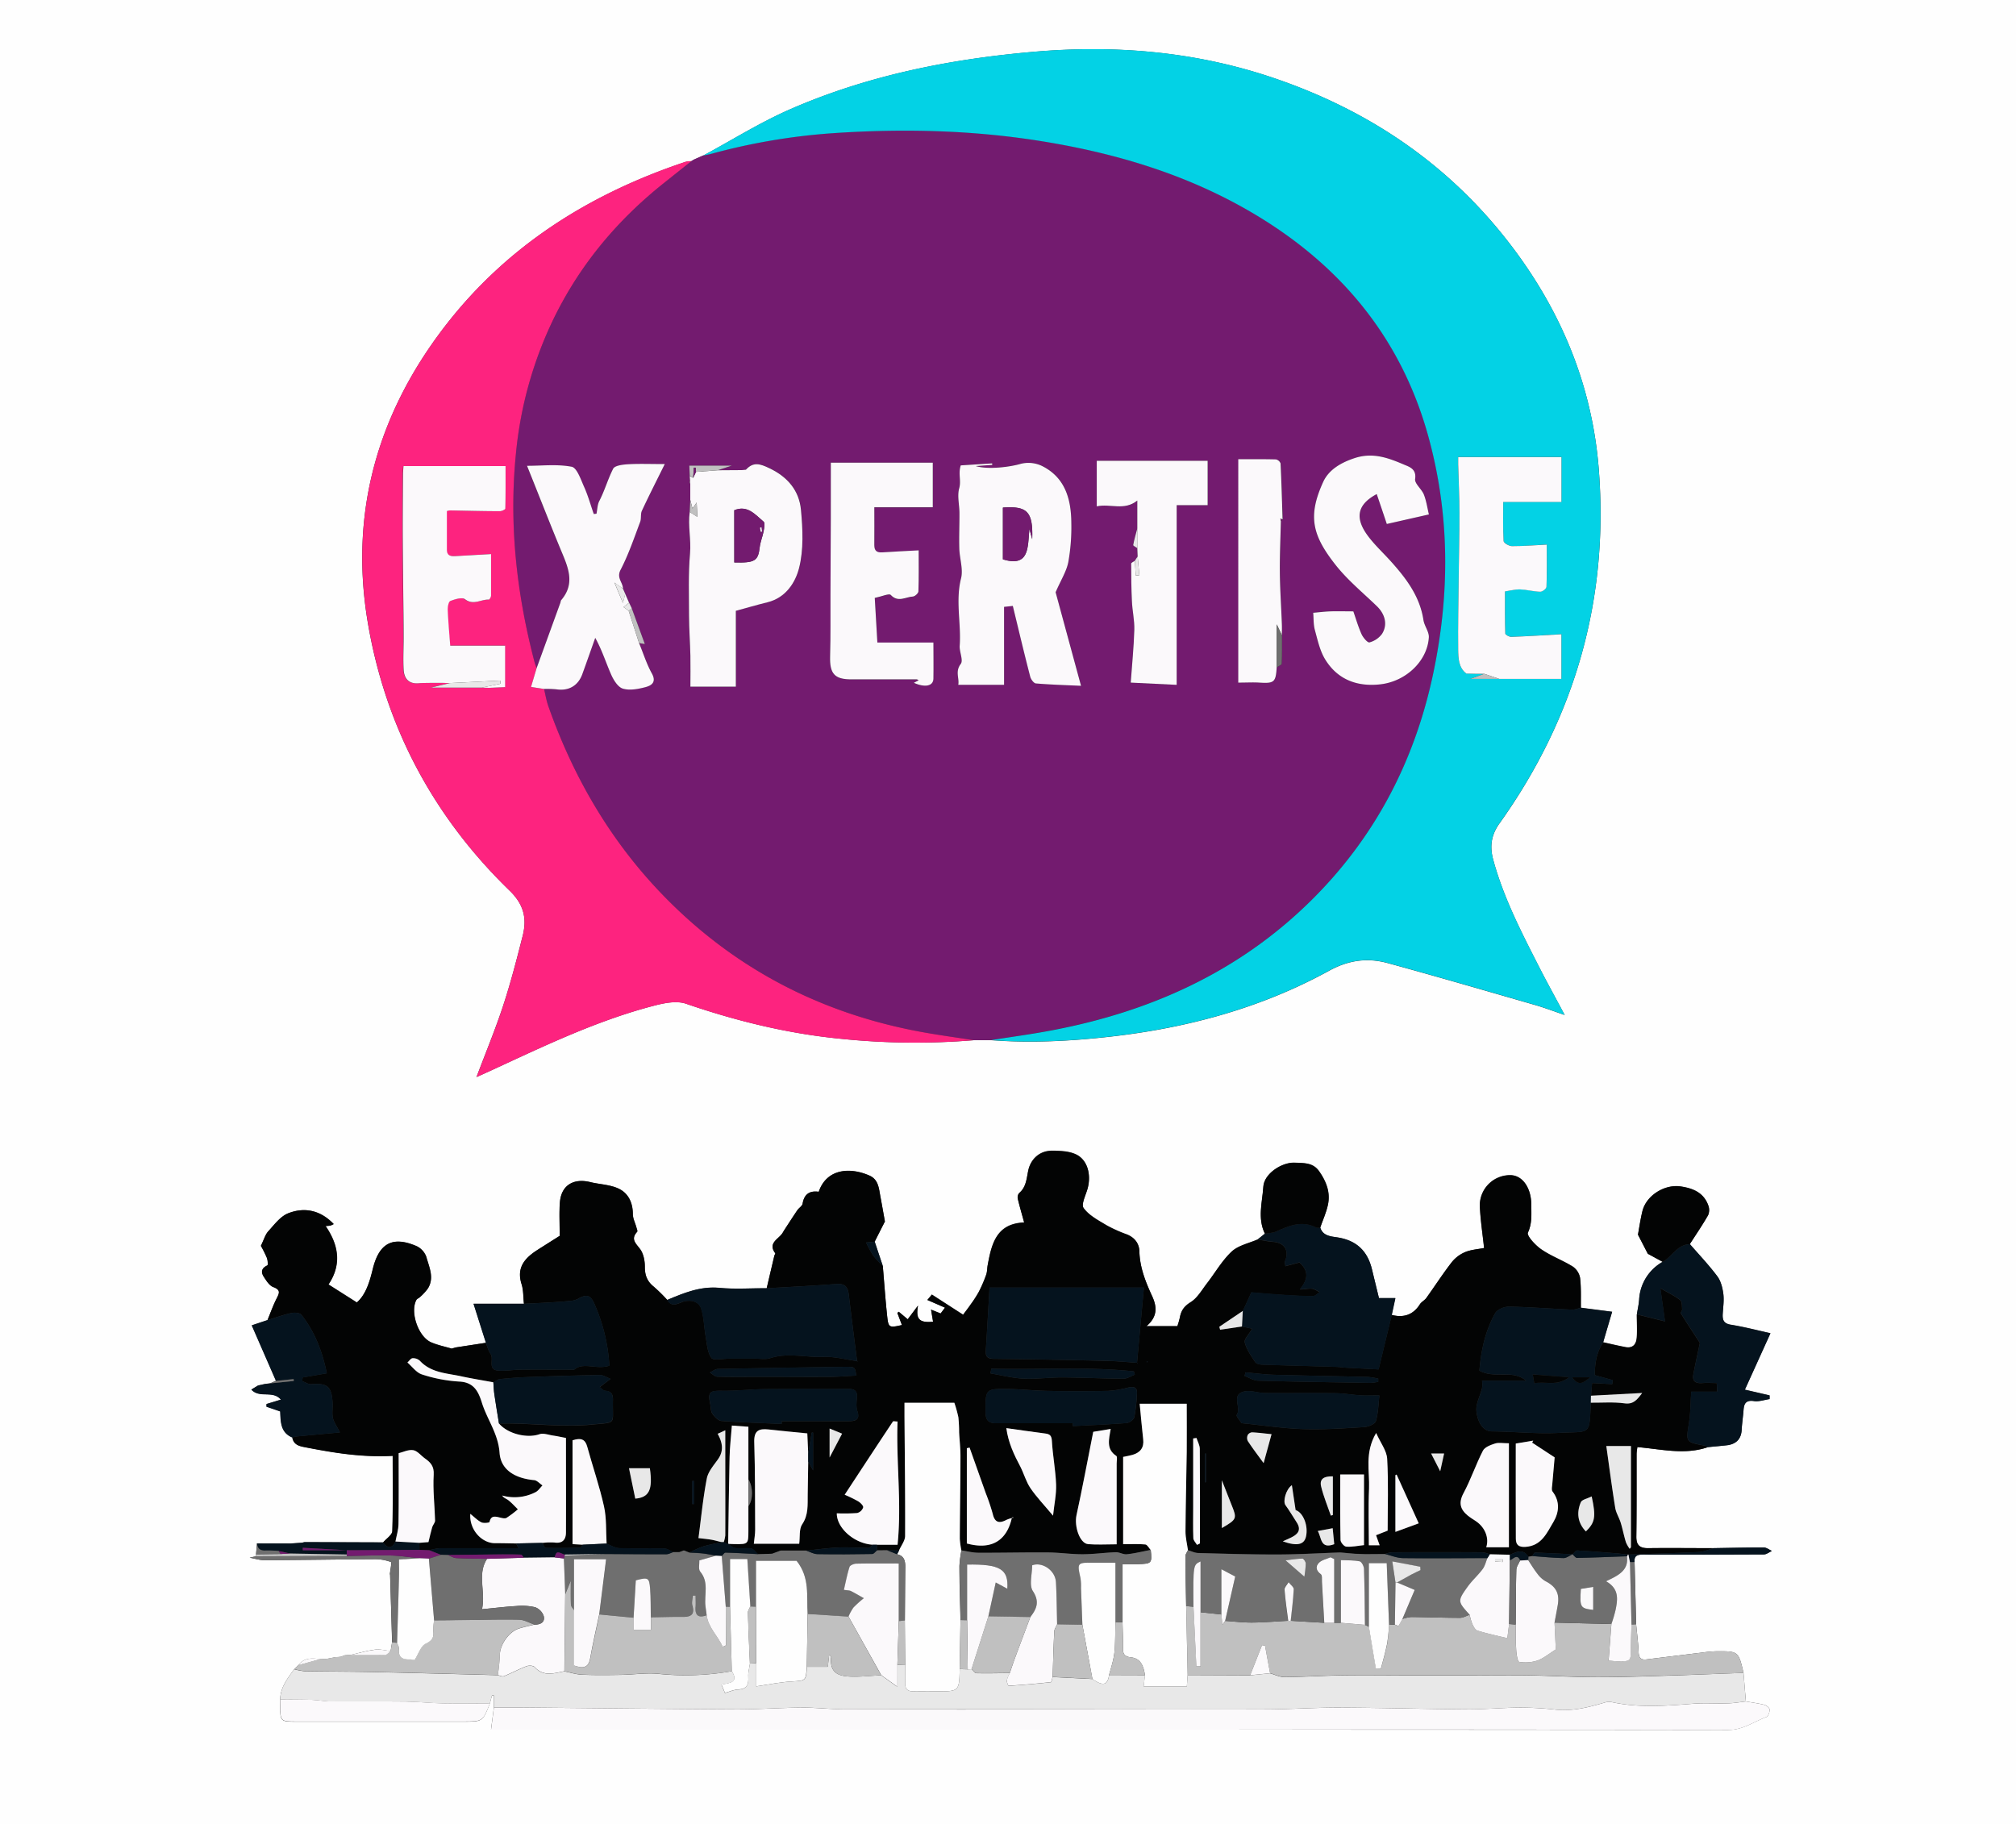<svg id="Layer_1" data-name="Layer 1" xmlns="http://www.w3.org/2000/svg" viewBox="0 0 1000 905"><rect x="0" y="0" width="1000" height="905" fill="#333333" stroke="none"/><defs><style>.cls-1{fill:#fefefe;}.cls-2{fill:#731b6f;}.cls-3{fill:#030404;}.cls-4{fill:#03d2e5;}.cls-5{fill:#fd237f;}.cls-6{fill:#e8e8e8;}.cls-7{fill:#fbf9fb;}.cls-8{fill:silver;}.cls-9{fill:#05131e;}.cls-10{fill:#6f6f6f;}</style></defs><title>experiance</title><path class="cls-1" d="M-349,578V-327H651V578Zm127.78-139.38-.31,0L-222,444c0,.31,0,.63,0,1l-3.18.69c2.68.48,5.07,1.28,7.45,1.26,18.14-.09,36.28-.4,54.42-.5a22.5,22.5,0,0,1,8.17,1.38c.54.21-.28,3.85-.47,5.91a4.21,4.21,0,0,0,.09.49q.53,16.71,1,33.42l-.72,4.35c-2.57-.26-5.21-1-7.71-.69-4.07.5-8.06,1.7-12.08,2.6l-2.95.22-2.05.76-2.94.25-4.06.79-3,.12c-4.08-.55-8.11-.89-11,3l-2.07,2c-3.29,4.55-6.83,9-6.93,15v2.49c0,8.51,0,8.51,8.28,8.51h82.34c9.84,0,9.84,0,13.37-9l1.11-4.12.91.23V520l-1.43,11H242.81q132.72,0,265.44.15c7.37,0,12.69-4.13,18.92-6.42.92-.34,1.68-2.43,1.62-3.67,0-.86-1.51-2.09-2.54-2.36-3-.78-6.15-1.16-9.24-1.7l-1.17-14.16c-2.5-10.77-2.5-10.8-13.75-10.71a57.66,57.66,0,0,0-6.4.59q-14,1.69-28,3.43c-2.74.34-3.78-.82-3.89-3.63-.18-4.62-.8-9.21-1.23-13.82l-.78-30.82c-.31-3.7,2-3.73,4.78-3.72q29.68.07,59.36-.08c1.33,0,2.64-1.13,4-1.73-1.34-.6-2.68-1.7-4-1.71-8.3,0-16.6.19-24.9.32-10.81,0-21.61-.16-32.42,0-4.22.05-6-1.44-5.93-5.83.19-13.61.09-27.22.13-40.83,0-1.1.23-2.21.37-3.48,11.8,1,23.34,4,34.85.08,3.3-.35,6.61-.6,9.89-1.09,4.32-.64,6.81-3.07,7-7.64.18-3.32.67-6.62.94-9.94s1.41-4.87,5.22-4.29c2.45.38,5.12-.6,7.69-1v-1.8L516.5,362.3l12.69-28c-6.13-1.35-12.82-3.11-19.62-4.21-3.61-.58-4.23-2.41-4.05-5.4.2-3.32.72-6.71.29-10-.4-3-1.23-6.33-3-8.67-4.18-5.58-9-10.66-13.6-15.94,3.06-4.77,6.28-9.46,9.09-14.37a6.48,6.48,0,0,0,.07-4.81c-2.27-6.31-7.5-8.48-13.66-9.4-8-1.21-17.08,4.43-19,12.22-1,4.17-1.62,8.45-2.22,11.68l4.9,9.48,7.36,4a22.85,22.85,0,0,0-11.67,18.83c-.19,2.41-.74,4.8-1.12,7.19,0,3.76.17,7.52,0,11.27-.19,3.41-1.78,5.76-5.7,5-3.69-.69-7.35-1.58-11-2.38,1.52-5.17,3-10.34,4.44-15.13l-15.5-2c-.08-4.94.18-9.93-.41-14.81a8.7,8.7,0,0,0-3.64-5.62c-5-3.11-10.71-5.17-15.54-8.5-3-2-7.38-6.83-6.69-8.34,2.16-4.71,1.65-9.1,1.67-13.82,0-8.11-4.18-14.57-10.31-14.67A15,15,0,0,0,385,271c.27,6.94,1.35,13.85,2.12,21.08-2.93.6-6.35.81-9.34,2a17,17,0,0,0-6.71,5.05c-4.44,5.73-8.38,11.84-12.61,17.74-.86,1.19-2.41,1.9-3.19,3.13-3.37,5.33-8.09,6.76-14,5.27.57-2.65,1.14-5.29,1.81-8.37H335c-1.2-4.93-2.34-9.58-3.46-14.24-2.21-9.19-7.73-14.46-17.32-15.9-3-.45-7.07-.68-8.33-4.83,1.29-3.72,2.94-7.35,3.8-11.16,1.4-6.22-.74-11.7-4.33-16.81-3.07-4.38-7.52-4-12-4.24-6.38-.33-15.24,5.37-15.66,11.88-.5,7.7-3,15.68.77,23.31l-3.52,2.81c-4.38,1.94-9.62,3-12.93,6-4.83,4.5-8.22,10.53-12.33,15.83-2.52,3.25-4.7,7.22-8,9.27s-4.78,4.14-5.41,7.55a39.65,39.65,0,0,1-1.26,4.4H219.63c5.58-4.7,5.31-9.54,2.86-14.89-3.24-7.05-6.12-14.19-6.33-22.18-.1-3.9-2.29-6.82-6.07-8.38a71.18,71.18,0,0,1-10-4.46c-4.17-2.52-8.92-4.94-11.6-8.7-1.36-1.9,1.23-6.65,2.09-10.1,1.7-6.85-.3-13.93-5.95-16.53-3.55-1.64-8-1.77-12.08-1.75-5.83,0-10.31,4.09-11.52,9.81-.85,4-1,8.22-4.52,11.18a3.28,3.28,0,0,0-.67,2.74c.86,3.71,2,7.36,3.17,11.84-13.82.52-16.15,10.65-18.08,21.07-.31,1.62-.23,3.35-.77,4.87a68.06,68.06,0,0,1-3.65,8.46,57.65,57.65,0,0,1-4,6.2c-1.26,1.82-2.62,3.57-3.79,5.15l-15.49-10L111,317.85l8.74,3.78-2.17,2.88-4.75-1.9c.34,2,.69,4,1,6-6.91.68-8.68-1.27-7.47-8l-5.11,6.79-4.44-3.73-.7.58c.75,2,1.49,4,2.27,6-6.27,1.45-6.71,1.31-7.31-4.24-.89-8.34-1.47-16.71-2.18-25.07l-4-12.05c1.68-3.32,3.36-6.64,5.07-10-.68-3.79-1.46-8.24-2.29-12.67-.72-3.9-1-8.11-5.3-10.06-9.08-4.08-21.12-3.94-25.23,8-4.51-.64-7.22,1.13-8,5.88-.2,1.2-1.82,2.1-2.61,3.26-2.22,3.27-4.36,6.61-6.52,9.92-.35.54-.62,1.12-1,1.64-2.06,2.93-7.15,4.77-3.45,9.77.15.21-.34.84-.45,1.29q-1.91,8-3.78,16.08c-7.82,0-15.69.56-23.44-.18-9.47-.89-17.61,2.55-25.9,6a80.66,80.66,0,0,0-6.64-6.57c-3.27-2.6-4.48-5.66-4.44-9.85,0-3-.65-6.51-2.35-8.8-2.16-2.91-4.8-4.94-1.47-8.58.32-.36-.19-1.54-.4-2.31-.58-2.15-1.72-4.28-1.73-6.42,0-5.72-2.24-10.48-7.18-12.74-4.27-2-9.35-2.05-14-3.2-8.41-2-14.37,1.71-15,10.11-.41,5.4-.08,10.86-.08,16.55-3.46,2.19-7.11,4.49-10.74,6.8-6.29,4-10.86,8.66-8.2,17.12,1,3.08.82,6.51,1.19,9.78h-25c2.22,7,4.19,13.17,6.16,19.37l-15,2.3-2,.58c-3.43-1-7-1.73-10.27-3.16-6.37-2.81-10.47-15-7.24-21,.34-.62,1.27-.89,1.81-1.44a26.73,26.73,0,0,0,3.86-4.19c3.35-5.31.64-10.62-.73-15.7a9.45,9.45,0,0,0-4.88-5.37c-12-5.15-18.61-1.34-21.71,11.49-1.54,6.33-3.5,12.71-7.89,16.47l-14.06-8.93c6.36-9.43,5.39-19.13-1.45-29a18.1,18.1,0,0,0,2.38-.21,9.27,9.27,0,0,0,1.66-.75c-6.62-6.92-14.46-8.49-22.5-5.37-3.89,1.51-6.9,5.64-9.93,8.93-1.49,1.62-2.11,4-3.67,7.22a61.38,61.38,0,0,1,2.91,5.84c.48,1.2.72,3.68.29,3.88-2.88,1.3-3.29,3.29-1.78,5.61,1.29,2,2.79,4.42,4.76,5.15,3.7,1.38,3,2.94,1.65,5.59-1.77,3.46-3.06,7.17-4.56,10.77l-7.8,2.59,12,27.49-2.81,1.28-2.82.36-3.28.72-3.29,2c4.14,4.53,10.6.17,14.67,5l-7.17,2.18,0,1.31,6.81,2.34c.25,5.07.08,10.47,6,12.93.72,4,4,4.38,7.1,5,13.65,2.63,27.34,4.95,42.72,4.12,0,12.53.2,24.94-.21,37.34-.07,1.92-3,3.74-4.56,5.61l-39-.11-1.27.28-5.55.37ZM-6.09-247l.07,0a14.07,14.07,0,0,0-2.93.32c-47.87,16-89.06,41.91-120,82.4-32.91,43.1-46.63,91.77-37.72,145.51C-158,33.23-134.15,78-96.19,114.81c7.08,6.87,8.61,13.83,6.48,22.33-3,11.75-6,23.5-9.8,35s-8.53,22.94-13.13,35.13c3.07-1.39,5.57-2.5,8.06-3.65,26.19-12.1,52.24-24.61,80.33-31.85,5-1.29,11-2.45,15.54-.88,25.06,8.6,50.53,14.84,76.93,17.4A357,357,0,0,0,134,189l8.72,0c19.83,1.51,39.57.46,59.3-1.78,38.07-4.33,74.55-14.18,108.22-32.64,9.77-5.37,19.1-6.55,29.15-3.81,24.35,6.65,48.59,13.73,72.86,20.72,4.8,1.38,9.48,3.17,14.88,5-4.53-8.5-8.72-16.07-12.65-23.76-8.76-17.17-17.63-34.31-22.75-53.07-1.82-6.65-1.15-12.3,3.09-18.23C432.32,28.85,449.05-29.71,444.07-94c-3.17-41-18.25-77.82-43-110.54-30.79-40.67-71.2-68-119.31-84.1-38.45-12.88-78-16.13-118.27-12.62-41.52,3.62-82,11.7-120.3,28.38-15,6.53-29,15.34-43.42,23.11l-4.55,2Z" transform="translate(349 327)"/><path class="cls-2" d="M142.73,188.94,134,189c-8.47-1.32-17-2.46-25.41-4C60.17,176.22,18,155.05-16.95,120.29-44.66,92.76-64.13,60-77.06,23.19c-1-2.72-1.41-5.62-2.1-8.43a50.31,50.31,0,0,1,6.15.18c6.05.91,10.72-1.71,12.83-7.5,2.19-6,4.3-12,6.44-18.08,3.35,6,5.27,12.26,7.88,18.18,1.21,2.76,3.37,6.28,5.83,7,3.39,1,7.6.2,11.22-.75,3-.79,5.58-2.48,3.12-6.85C-28.31,2.27-29.92-3-32-8l2.85.46-6.49-17.73c-.44-.92-.88-1.84-1.31-2.76l-1.92-4.4L-40-35c0-3.08-3.32-5.19-1.21-9.25,3.93-7.58,6.67-15.79,9.72-23.8.65-1.7.11-3.9.86-5.52,3.5-7.51,7.26-14.89,11.35-23.17-7.2,0-12.73-.23-18.23.09-2.59.16-6.56.62-7.38,2.23-2.62,5.13-4.18,10.8-6.87,16-1,1.85-1,4.19-1.4,6.31l-1.34.14c-1.6-4.57-2.92-9.26-4.88-13.66-1.6-3.6-3.5-9.29-6.09-9.78-7.09-1.36-14.61-.47-22.14-.47,5.74,14.31,11.11,28.08,16.77,41.73,3.47,8.34,7.36,16.5.21,24.87-.29.35-.29.94-.46,1.41Q-76.94-11.7-82.84,4.51c-.37-1.1-.8-2.19-1.09-3.31-8.83-33.84-12.68-68.12-9.18-103.07A195.82,195.82,0,0,1-73.84-170c13-26.2,31.4-48.08,54.26-66.25L-6-247.1l-.07,0,1.29-.79,4.55-2c1.3-.28,2.62-.48,3.9-.83a310.43,310.43,0,0,1,60.44-10.28c34.86-2.37,69.61-1.55,104.14,4.06,38.62,6.27,75.5,17.65,109,38.49,41,25.52,69.31,60.91,82.25,107.73,10.71,38.76,10.77,78,2.57,117.2-9.22,44.2-29.36,82.62-61.77,114.22-35.42,34.54-78.55,53.94-126.65,63.17C163.38,185.9,153,187.29,142.73,188.94ZM284.33,4c.84-.56,2.38-1.1,2.4-1.7.22-4.71.15-9.43.17-14.14,0-1.83.05-3.66,0-5.49-.34-8.46-.94-16.92-1-25.38s.31-17.17.5-25.75l.92-.77c-.31-9.27-.56-18.54-1-27.8a3.16,3.16,0,0,0-2.3-2c-6.42-.17-12.85-.09-18.68-.09V11.54c4.24,0,7.34-.17,10.42,0C283.09,12.05,283.9,11.4,284.33,4ZM215.18-65c-.74,2.78-1.57,5.55-2.11,8.37-.07.37,1.35,1,2.07,1.55.06,1.37.11,2.74.17,4.1l-1.38,2.15c-.64.46-1.84.92-1.83,1.38,0,6.21.06,12.42.37,18.61.23,4.76,1.33,9.51,1.19,14.24-.26,8.72-1.15,17.42-1.78,26.19l22.79,1.11V-76.42h15.44v-22h-55v22.6c6.73-1.49,13.6,2.36,20.11-2.89ZM-6.68-88.32c-.06.15-.2.31-.18.45a7.84,7.84,0,0,0,.27.91c0,2.64,0,5.29,0,7.93-.1,2-.19,4-.29,6-1,6.84.76,13.61.15,20.54-.9,10.27-.54,20.66-.5,31,0,6.59.53,13.17.68,19.75.12,5.14,0,10.29,0,15.36H16V-24c5.12-1.41,10.43-3,15.81-4.31,9-2.22,13.77-9.74,15.6-17,2.31-9.1,1.82-19.21.94-28.74s-6.5-16.38-15.69-20.75C27.9-97,24.65-98.06,21-94l-2,.22-12.1.08L14-95.95H-7.08c.07,1.74.14,3.37.22,5Zm134.24-7.82c-1.35,4.13.29,7.59-.76,11.33s.09,8.23.12,12.38c0,5.85-.24,11.7-.07,17.54.14,5,2,10.22.86,14.78-2.83,11.22.12,22.31-.67,33.43-.21,3,1.9,7.19.52,9-2.89,3.84-.62,7-1.23,10.36h22.72V-26l4.34-.47c2.92,12,5.68,23.58,8.64,35.11.34,1.32,1.75,3.26,2.79,3.34,7.39.62,14.81.83,22.41,1.18-4.5-16.56-8.83-32.53-12.61-46.42,2.67-6.13,5.39-10.35,6.29-14.93a98.75,98.75,0,0,0,1.5-19.45c-.09-11.81-3-22.61-14.69-28.33a15.59,15.59,0,0,0-10.34-1c-5.3,1.56-16.13,3-22.39,1.13l8.21-.59-.07-.75ZM338.9-67.08l20.88-4.73c-.78-3.23-1.25-6.71-2.5-9.87-1.1-2.78-4.68-5.46-4.33-7.75.71-4.74-2.63-5.88-5.06-6.91-7.93-3.39-15.71-6.49-25.07-3.38-7,2.32-12.82,5.93-15.52,11.88-7.77,17.08-5.34,26.56,6.39,41.29,5.9,7.41,13.38,13.56,20.24,20.18,4.1,4,5.5,9.15,2.61,13.76a11.44,11.44,0,0,1-6.23,4.24c-.88.26-3.15-2.35-3.92-4.05-1.68-3.72-2.81-7.69-4.09-11.34-3.88,0-7.65-.09-11.42,0-2.83.1-5.66.46-8.49.7.25,2.88.09,5.87.84,8.61,1.36,4.95,2.48,10.24,5.1,14.52,6.17,10.05,15.88,13.66,27.39,12.36C348.52,11,359.05.79,359.78-10.82c.18-2.8-2.23-5.68-2.68-8.64-1.8-11.77-8.58-20.67-16.21-29.14-3.73-4.15-7.88-8-11.22-12.41-6.8-9.06-5.42-15.72,4.26-20.9C335.59-76.95,337.23-72.08,338.9-67.08ZM63.12-97.49c0,9.62,0,18.57,0,27.51q-.06,19.05-.17,38.09c0,10.14.11,20.29-.18,30.43C62.51,7.17,64.91,10,73.3,10q16.15,0,32.32,0c.24,0,.49.23,1,.48l-2.4,1.25c5.58,2.46,9.62,1.57,9.71-2,.16-6.1,0-12.2,0-17.95H86.22c-.4-6.83-.85-14.68-1.29-22.11,3.65-.76,7.12-2.35,7.92-1.49,3.64,3.94,7.37,1,11,.8,1,0,2.7-1.63,2.73-2.56.24-6.64.13-13.3.13-20.35-6.19.33-12.12.59-18,1-2.72.19-4-.74-4-3.6.09-6.27,0-12.55,0-18.77h29V-97.49Z" transform="translate(349 327)"/><path class="cls-3" d="M-159,438.15c1.59-1.87,4.49-3.69,4.56-5.61.41-12.4.21-24.81.21-37.34-15.38.83-29.07-1.49-42.72-4.12-3.11-.6-6.38-1-7.1-5a15.12,15.12,0,0,1,2.16-.53c7.08-.68,14.17-1.32,21.52-2-1.59-3.14-3-5.05-3.51-7.17-.51-2.39,0-5-.15-7.47-.44-8.19-2.58-9.91-10.63-9.28-1.42.11-2.94-1-4.42-1.54l.18-1.81,12-2.05c-2.19-10.8-5.92-20.61-12.62-29.05-.8-1-3.42-1.2-5-.85-4,.89-7.89,2.31-11.83,3.52,1.5-3.6,2.79-7.31,4.56-10.77,1.35-2.65,2.05-4.21-1.65-5.59-2-.73-3.47-3.19-4.76-5.15-1.51-2.32-1.1-4.31,1.78-5.61.43-.2.19-2.68-.29-3.88a61.38,61.38,0,0,0-2.91-5.84c1.56-3.18,2.18-5.6,3.67-7.22,3-3.29,6-7.42,9.93-8.93,8-3.12,15.88-1.55,22.5,5.37a9.27,9.27,0,0,1-1.66.75,18.1,18.1,0,0,1-2.38.21c6.84,9.89,7.81,19.59,1.45,29l14.06,8.93c4.39-3.76,6.35-10.14,7.89-16.47,3.1-12.83,9.7-16.64,21.71-11.49a9.45,9.45,0,0,1,4.88,5.37c1.37,5.08,4.08,10.39.73,15.7a26.73,26.73,0,0,1-3.86,4.19c-.54.55-1.47.82-1.81,1.44-3.23,5.91.87,18.14,7.24,21C-132,340.28-128.42,341-125,342l2-.58,15-2.3c.75,1.85,1.2,3.91,2.33,5.49,1.84,2.59-1.79,7.94,4,8.29,3.62.22,7.28-.43,10.92-.47,8.55-.08,17.09,0,26.56,0,4.42-4,11.35.19,17.45-2a88.17,88.17,0,0,0-7.39-30.59c-2-4.6-4-5-8.39-2.44a10.15,10.15,0,0,1-3.91.92c-3.1.32-6.2.54-9.3.73-4.47.27-8.94.47-13.4.7-.37-3.27-.22-6.7-1.19-9.78-2.66-8.46,1.91-13.13,8.2-17.12,3.63-2.31,7.28-4.61,10.74-6.8,0-5.69-.33-11.15.08-16.55.63-8.4,6.59-12.16,15-10.11,4.67,1.15,9.75,1.25,14,3.2,4.94,2.26,7.16,7,7.18,12.74,0,2.14,1.15,4.27,1.73,6.42.21.77.72,1.95.4,2.31-3.33,3.64-.69,5.67,1.47,8.58,1.7,2.29,2.37,5.83,2.35,8.8,0,4.19,1.17,7.25,4.44,9.85A80.66,80.66,0,0,1-18,317.87c2.62,4.36,6,1.1,8.85.58,3.85-.7,6.93.56,8,3.75C.19,326.51.22,331.27,1,335.8c.68,3.69.82,7.93,2.84,10.76,1,1.46,5.66.4,8.66.42q6.72,0,13.46,0c2.33,0,4.83.45,7-.24,8.77-2.89,17.62-.31,26.41-.67,5.48-.22,11,1.32,16.53,2.06l.56.34-.35-.56C74.73,337,73.31,326,72,315.07c-.44-3.73-2-5.46-6.09-5.15-11.53.9-23.07,1.45-34.61,2.13q1.89-8,3.78-16.08c.11-.45.6-1.08.45-1.29-3.7-5,1.39-6.84,3.45-9.77.37-.52.64-1.1,1-1.64,2.16-3.31,4.3-6.65,6.52-9.92.79-1.16,2.41-2.06,2.61-3.26.8-4.75,3.51-6.52,8-5.88,4.11-11.92,16.15-12.06,25.23-8,4.35,1.95,4.58,6.16,5.3,10.06.83,4.43,1.61,8.88,2.29,12.67-1.71,3.36-3.39,6.68-5.07,10l-4.26.41a60,60,0,0,0,3.55,6.5A53.56,53.56,0,0,0,88.91,301c.71,8.36,1.29,16.73,2.18,25.07.6,5.55,1,5.69,7.31,4.24-.78-2.08-1.52-4.06-2.27-6l.7-.58,4.44,3.73,5.11-6.79c-1.21,6.7.56,8.65,7.47,8-.34-2-.69-4-1-6l4.75,1.9,2.17-2.88L111,317.85l2.25-2.59,15.49,10c1.17-1.58,2.53-3.33,3.79-5.15a57.65,57.65,0,0,0,4-6.2,68.06,68.06,0,0,0,3.65-8.46c.54-1.52.46-3.25.77-4.87,1.93-10.42,4.26-20.55,18.08-21.07-1.22-4.48-2.31-8.13-3.17-11.84a3.28,3.28,0,0,1,.67-2.74c3.54-3,3.67-7.16,4.52-11.18,1.21-5.72,5.69-9.77,11.52-9.81,4.06,0,8.53.11,12.08,1.75,5.65,2.6,7.65,9.68,5.95,16.53-.86,3.45-3.45,8.2-2.09,10.1,2.68,3.76,7.43,6.18,11.6,8.7a71.18,71.18,0,0,0,10,4.46c3.78,1.56,6,4.48,6.07,8.38.21,8,3.09,15.13,6.33,22.18,2.45,5.35,2.72,10.19-2.86,14.89H235a39.65,39.65,0,0,0,1.26-4.4c.63-3.41,2.19-5.55,5.41-7.55s5.5-6,8-9.27c4.11-5.3,7.5-11.33,12.33-15.83,3.31-3.09,8.55-4.11,12.93-6,2.51.4,5,1,7.54,1.17,5.66.36,8.16,4.33,5.95,9.56-.25.61.08,1.47.16,2.52l7-1.84c4.88,4.31,4.11,8.65.17,13.35,2.45.1,4.15-.52,5.79-.37,1.39.12,2.71,1.11,4.06,1.72-1.13.7-2.26,2-3.38,2-5.44-.05-10.89-.39-16.33-.74-5.06-.33-10.12-.81-14.17-1.14l-4.26,9.29q-5.81,3.93-11.63,7.84c.12.49.25,1,.38,1.47L267.05,331l5.08,1.1c-1.59,2.76-4.12,5.17-3.7,6.83.89,3.5,3.17,6.7,5.22,9.81.55.83,2.32,1.16,3.54,1.2,12.09.41,24.18.71,36.28,1.07,1.81.05,3.61.34,5.42.44,5.51.31,11,.58,15.92.83,2.35-9.71,4.44-18.33,6.53-27,5.88,1.49,10.6.06,14-5.27.78-1.23,2.33-1.94,3.19-3.13,4.23-5.9,8.17-12,12.61-17.74a17,17,0,0,1,6.71-5.05c3-1.24,6.41-1.45,9.34-2-.77-7.23-1.85-14.14-2.12-21.08a15,15,0,0,1,15.16-15c6.13.1,10.33,6.56,10.31,14.67,0,4.72.49,9.11-1.67,13.82-.69,1.51,3.73,6.3,6.69,8.34,4.83,3.33,10.53,5.39,15.54,8.5a8.7,8.7,0,0,1,3.64,5.62c.59,4.88.33,9.87.41,14.81-1.52.31-3.05,1-4.55.88-10.4-.46-20.8-1.29-31.21-1.48-2.29,0-5.71,1.43-6.74,3.26-5.07,9-7.06,19-7.82,28.46,7.58,4.3,16.31-.77,23.16,5H386.14a17.12,17.12,0,0,1,0,3.75c-.92,3.78-3.13,7.62-2.8,11.24.51,5.46,3.2,10.13,7.63,10.16,11.1.08,22.24,1.34,33.29.74,16-.86,15,1.64,15.86-15,5.57.05,11.22-.42,16.7.33,4.4.6,6.17-1.65,8.79-5.13l-25.41,1.34c.17-2.07.34-4.14.52-6.25l10,.54c.09-.68.17-1.36.25-2l-8.87-2.44c-.07-5.78.83-11.29,4.08-16.26,3.67.8,7.33,1.69,11,2.38,3.92.74,5.51-1.61,5.7-5,.21-3.75,0-7.51,0-11.27l14,3.47c-.75-5.3-1.48-10.56-2.31-16.45,4.1,2.37,7.23,3.84,9.88,5.92.94.74.8,3,.93,4.55.06.66-.89,1.63-.65,2,3.39,5.41,6.91,10.76,9.44,14.64-1.31,6.28-2.35,10.89-3.22,15.53-.69,3.62,1.21,4.67,4.54,4.4,2.43-.2,4.89,0,7.05,0,.08,1.56.13,2.72.2,4.27H489.92c-.37,5.44-.34,10.59-1.15,15.6-1.52,9.47-1.72,9.43,8,11.22a4.33,4.33,0,0,1,1.25.75c-11.51,3.9-23.05.9-34.85-.08-.14,1.27-.36,2.38-.37,3.48,0,13.61.06,27.22-.13,40.83-.06,4.39,1.71,5.88,5.93,5.83,10.81-.12,21.61,0,32.42,0-2.43.67-4.83,1.79-7.28,1.91-11.65.57-23.32.87-35,1.26l-.39,0c-2.13-.23-4.25-.51-6.38-.68-6.22-.51-12.43-1-18.65-1.36-.74,0-1.54,1.24-2.31,1.91h0c-6.19-.31-12.39-.66-18.59-.85-.46,0-.95,1.13-1.42,1.73l-1.93.35c-2.6-4.26-5.91-2.4-9.15-1L390,444a15.37,15.37,0,0,0-3.65-1q-22.54-.11-45.08,0a13.13,13.13,0,0,0-3.21.84l-8.08.06h-2l-5.06-.19-7.15-.64c-10.44.37-20.89,1-31.34,1-13,0-26.06-.37-39.09-.73-1.73,0-3.43-.92-5.14-1.41-.43-3.1-1.24-6.21-1.22-9.31.07-13.14.44-26.27.61-39.4.09-7.93,0-15.86,0-23.94H216.3c.59,6.08,1.08,11.86,1.74,17.63.49,4.22-1.49,6.6-5.32,7.73-1.55.45-3.16.7-4.62,1V439c4.08,0,7.58-.21,11,.13,1,.1,1.79,1.8,2.67,2.76-3.94.75-7.86,1.72-11.83,2.15-1.78.19-3.68-1.09-5.5-1-5.51.18-11,1-16.52,1-5.77,0-11.54-.85-17.32-.89-11.46-.09-22.93.2-34.4.14-2.77,0-5.54-.75-8.31-1.16a40.17,40.17,0,0,1-.8-5.84c.06-13.65.29-27.3.33-41,0-3.9-.46-7.81-.66-11.72a74.73,74.73,0,0,0-.37-7.5,62,62,0,0,0-2-7.2H99.65c0,2.44,0,4.58,0,6.71.15,19.82.4,39.63.31,59.44,0,2.37-1.93,4.73-3,7.1L91,442l-5,.06c0-1,0-1.89,0-2.84H96.19c2.1-20.62-.75-40.78,0-61.14-1.09,0-2.12-.26-2.31,0C85.94,390.07,78.1,402,69.94,414.47a66.11,66.11,0,0,1,6.65,3.23c1.12.69,2.67,2.16,2.53,3.05a4.23,4.23,0,0,1-3,2.79,89.06,89.06,0,0,1-10.08.14C66,431,74.76,438.74,83.9,439.26c-.7.56-1.4,1.61-2.11,1.61-4.86,0-9.73-.46-14.57-.25-5.44.24-10.85,1-16.28,1.57l-12.68,0L34,443.74,27,444c-1.12-1-2.13-2.6-3.39-2.82-2.56-.44-5.28.09-7.87-.23-1.27-.16-2.4-1.36-3.59-2.08,1.15,0,2.3.11,3.45.13,6.46.07,6.61-.07,6.62-6.49l0-12.33c2.36-3.26,2.35-9.6,0-13.28V380.74l-8.2-.59c-.42,5.61-1,10.54-1.13,15.49-.34,14.41-.48,28.83-.71,43.24L10,438.05a15.79,15.79,0,0,0,.78-3.37c0-12.31,0-24.61,0-36.92,0-4.84,0-9.69,0-15.25L7,384.25c2.4,4.37,3.15,8.39.16,12.64-2.12,3-4.88,6.12-5.54,9.53C-.27,416.12-1.21,426-2.54,436c2.16.25,4.1.39,6,.73S7.15,437.58,9,438c-3.12.7-6.3,1.21-9.35,2.16a57.83,57.83,0,0,0-6.69,3l-2.73-1.06L-12,443l-3,0c-1.48-.64-2.94-1.79-4.43-1.83-7.49-.19-15,.08-22.48-.19-2.1-.08-4.15-1.44-6.22-2.21-.37-6.14,0-12.45-1.28-18.38-2.22-10-5.61-19.78-8.33-29.69-1-3.79-3.17-4.47-7.29-3.16V439l5,.3c-.36.51-.72,1.44-1.1,1.45-5.72.14-11.45.24-17.18.1-.58,0-1.12-1.59-1.68-2.44a33.25,33.25,0,0,1,6-.18c4,.58,5.65-1.56,5.67-5,.11-15.62,0-31.24,0-46.88-2.18-.41-4.28-.87-6.4-1.19s-4.81-1.33-6.76-.65c-6.12,2.12-15.69-.14-20.06-5.34,2.32,0,4.65-.06,7,0,13,.28,26.11,1.8,39,.54s10.3.33,10.59-12.11c.06-2.67-.55-4.43-3.74-4.67-1.22-.1-2.33-1.5-2.81-1.83L-46.1,357c-1.77-.66-3.55-1.92-5.32-1.9-11.92.16-23.84.53-35.75,1-4.62.17-9.23.55-13.83,1-1.14.12-2.2,1.06-3.29,1.63-5.33-1-10.69-1.86-16-3-7.17-1.56-14.89-1.67-20.46-7.68a5,5,0,0,0-3.63-1.28c-.91.07-1.71,1.38-2.56,2.14,2.4,2.05,4.49,5.07,7.26,5.92a73.17,73.17,0,0,0,18.35,3.52c7.32.29,9.57,4.87,11.32,10.46,2.6,8.35,8.1,15.34,8.78,24.85.62,8.66,7.91,12.73,17.15,13.59,1.44.13,2.76,1.71,4.14,2.62-1.13,1.13-2.06,2.64-3.4,3.33a22.69,22.69,0,0,1-16.59,1.68c.84,1.31,2.14,1.59,3.07,2.34,1.69,1.35,3.15,3,4.71,4.5a50.65,50.65,0,0,1-5.63,4.25c-.84.48-2.3.06-3.42-.2-2.26-.54-4.26-1-5,2.22-.08.39-2.92.75-4,.21-1.87-.89-3.38-2.51-5.55-4.23-.54,7.9,5.69,14.6,12.26,14.56,3.48,0,7,.08,10.46.13l1.24,2.35c-13.18,0-26.15,0-39.12,0a29.21,29.21,0,0,0-5.16,1l-4.86-.17-.06-3.49,4.53-.36c.66-2.67,1.17-5,1.85-7.37.34-1.15,1.45-2.22,1.43-3.31-.19-7.58-1.14-15.19-.68-22.72.25-4.24-1.54-6.13-4.36-8.12-2-1.39-3.72-3.75-5.82-4.09-2.39-.38-5.07,1-7.21,1.51,0,12,.11,23.56-.07,35.15,0,2.89-1,5.77-1.51,8.66C-154.61,441.31-156.69,441.15-159,438.15ZM153,426a16.78,16.78,0,0,0-2.76.89c-3.53,1.87-5.77,1.44-6.81-2.93a102.31,102.31,0,0,0-3.51-10.34q-4-11.28-8-22.55l-1.36.32q0,23.63,0,47.26c12,3.28,19.75-1.15,22.35-12.77l.64.1-.12-.58ZM51.9,398l2.42,4.41V383.61l-.68.06L51.9,394c-.16-3.56-.32-7.12-.45-10-6.78-.68-13-1.25-19.26-1.95-4.93-.55-7.25.7-7.06,6.36.46,14.45.39,28.93.45,43.39,0,2.25-.42,4.5-.66,6.95H47.44c.44-3.4-.14-7.25,1.46-9.63,3.2-4.75,2.66-9.68,2.75-14.72C51.74,408.93,51.81,403.45,51.9,398ZM215,349a1.2,1.2,0,0,0,.17.34c.05.06.17,0,.26.07L215,349c1.11-12.12,2.21-24.24,3.41-37.27H141.84c-.57,9.83-1.16,20.54-1.85,31.24-.2,3,.83,4.06,3.93,4.1q27.89.31,55.75,1C204.78,348.15,209.89,348.67,215,349Zm-31.84,30c0,.47,0,.94,0,1.41,8.93-.46,17.87-.81,26.78-1.52,1.37-.11,3.46-1.7,3.74-2.94a86.25,86.25,0,0,0,1.29-11.3c.35-3.82-1.76-3.94-4.71-3.26a48.5,48.5,0,0,1-9.66,1.55c-10.06.2-20.12.19-30.17,0-6.28-.11-12.55-.81-18.83-.92-11.92-.19-11.8-.09-11.69,11.77,0,3.68,1.47,5.19,5,5.19Zm-144.43.37V378c11.12,0,22.24,0,33.35,0,3.16,0,5.69-.68,4.17-5.06-.67-1.94-.41-4.31-.21-6.44.34-3.55-1.1-4.57-4.55-4.52-13.66.16-27.31,0-41,.11-7.12.07-14.25.94-21.36.82-6.12-.11-7.12.61-5.85,6.62.34,1.62.2,3.55,1.07,4.79,1.07,1.54,2.89,3.44,4.52,3.57C18.82,378.6,28.78,378.9,38.72,379.35Zm296.5-14.17c-3.83,0-6.49.14-9.12,0-4.13-.27-8.24-1-12.36-1.09-11.74-.15-23.49,0-35.24-.09-3.46,0-7.11-1.49-10.33-.77-6.82,1.54-1.21,8-3.74,11.66-.37.54,1.53,2.68,2.41,4.07.05.08.31,0,.48.05,10,1,20.05,2.54,30.11,2.88s20.25-.37,30.36-1c2-.12,5.28-1.51,5.7-3C334.71,373.69,334.76,369.17,335.22,365.18Zm67.65,23.89c0,16.05-.05,31.63,0,47.21,0,2.85,1.2,4.26,4.73,4.05,8-.49,10.64-6.89,13.83-12.22,2.84-4.73,3.53-10.17-.36-15.24-.62-.8-.21-2.48-.11-3.75.4-4.92.86-9.84,1.16-13.18L411,388.63c.17-.33.34-.67.52-1Zm-3.4-.13c-3,0-5.11-.46-6.9.12-2.19.7-5.08,1.78-6,3.55-3.53,6.87-6,14.29-9.63,21.08-2.56,4.77-1.64,8,2.13,11.13,1.27,1,2.7,1.87,4.07,2.8,4.48,3,6.59,8.32,5.07,12.91h11.25Zm-206.19-5.69c-2.84,14.31-5.37,27.91-8.3,41.41-1.19,5.51,1.6,14,5.73,14.34,4.41.4,8.87.09,14.2.09,0-13.76,0-26.9,0-40,0-1.33.44-3.44-.2-3.86-5.12-3.38-3.6-8.24-2.77-13.36Zm-43.11-1.83c1,7.23,3.86,13.24,7,19.2,1.8,3.49,2.85,7.44,5,10.64,3.05,4.45,6.84,8.4,11.17,13.59.62-5.79,1.7-10.65,1.52-15.46-.27-7.19-1.66-14.33-2.08-21.52-.15-2.64-.92-3.49-3.31-3.78C163.09,383.28,156.73,382.33,150.17,381.42Zm165.64,23c0,11.32-.09,21.91.13,32.5,0,1.18,1.75,3.23,2.8,3.3,2.85.21,5.77-.42,8.85-.74V404.4Zm17.8-20.57c-5.8,9.83-3.17,18.95-3.57,27.68-.41,9.27-.09,18.57-.09,28.05h5.4l-1.79-5,5.76-2.27c0-12,.43-23.88-.24-35.66C338.85,392.62,335.83,388.79,333.61,383.83ZM459.37,441.3l.67-.76V390.3H447.78c1.47,10.43,2.79,20.57,4.42,30.65.41,2.55,2,4.89,2.73,7.41,1,3.19,1.62,6.49,2.58,9.68A15.89,15.89,0,0,0,459.37,441.3ZM75.71,355.37c-.59-4.31-.59-4.41-5.39-4.35q-31.6.44-63.21,1.05c-1.33,0-2.64,1.15-4,1.77,1.21.72,2.4,2,3.62,2.08,6.89.2,13.79.09,20.69.09,11.63,0,23.27.05,34.91,0C66.71,356,71,355.59,75.71,355.37Zm67-3.43-.39,2.34c5.43.9,10.84,2.32,16.3,2.59,6.42.3,12.89-.63,19.34-.6,10.12.06,20.23.59,30.35.64,1.85,0,3.72-1.31,5.58-2-.16-.55-.31-1.09-.46-1.64C189.9,350.78,166.29,352.56,142.72,351.94Zm126.06,1.83c-.14.59-.28,1.19-.41,1.79,2.23.81,4.44,2.27,6.7,2.33,18.58.52,37.18.79,55.77,1.09a24.06,24.06,0,0,0,3.82-.54v-1.55a34,34,0,0,0-5-.85c-15.59-.4-31.19-.64-46.79-1.08C278.18,354.82,273.48,354.18,268.78,353.77Zm86,74.88-11-24.19-.6.29V432.9ZM244.5,386.3l-1.65.26v34c0,5.17-.12,10.33.08,15.49,0,1.12,1.19,2.21,1.83,3.31l1.45-.73c0-15.64.06-31.28-.07-46.92C246.12,389.9,245.07,388.1,244.5,386.3Zm42.8,51.29c7.26,2.57,10.54,1.55,11.47-2.21,1.32-5.33-1.27-12.07-5.11-13.3-.62-4.07-1.23-8.16-1.86-12.35-2.9,2-4.58,8-3.17,9.92,2,2.73,3.7,5.67,5.55,8.51,2.57,3.94.43,6-3,7.65ZM-37,401.31c1.06,5.12,2.09,10.12,3.12,15.09,6.91-.6,8.76-4.43,7.23-15.09Zm314.77-2.52c1.38-5.05,2.61-9.51,3.92-14.28-3.78-.38-6.7-.78-9.64-.91a2.74,2.74,0,0,0-2.15,1.28,3.59,3.59,0,0,0,0,3C272.27,391.35,274.84,394.71,277.8,398.79Zm162.72,16.52c-2.18,1.1-4.83,1.56-5.39,2.89-2.18,5.17-1.59,10.21,2.52,14.48C442.19,428.26,442.75,425.43,440.52,415.31ZM257.08,431c7.5-4.36,7.58-4.6,4.78-11.54-1.52-3.76-3-7.55-4.78-12.14Zm55.06-25.62c-4.59-.13-6.67,1.41-5.82,5,1.18,4.94,3.18,9.68,4.83,14.5l1-.3Zm.69,33.69q-.39-3.93-.78-7.93l-7.4,1.38C306.61,435.74,305.81,441.67,312.83,439ZM68.7,384.17l-6.19-2.54V396Zm296.69,18.66,1.94-8.81h-6.46ZM249.21,394l-.5.07v14.28l.5-.13ZM-5.68,419.08l1,0V407.66h-1Zm226-70.69a1.36,1.36,0,0,0-.42-.13c-.05,0-.09.23-.13.35a1.33,1.33,0,0,0,.42.12S220.23,348.51,220.28,348.39Z" transform="translate(349 327)"/><path class="cls-4" d="M142.73,188.94c10.3-1.65,20.65-3,30.88-5,48.1-9.23,91.23-28.63,126.65-63.17,32.41-31.6,52.55-70,61.77-114.22,8.2-39.25,8.14-78.44-2.57-117.2-12.94-46.82-41.27-82.21-82.25-107.73-33.48-20.84-70.36-32.22-109-38.49C133.7-262.48,99-263.3,64.09-260.93A310.43,310.43,0,0,0,3.65-250.65c-1.28.35-2.6.55-3.9.83,14.44-7.77,28.43-16.58,43.42-23.11,38.3-16.68,78.78-24.76,120.3-28.38,40.3-3.51,79.82-.26,118.27,12.62,48.11,16.12,88.52,43.43,119.31,84.1,24.77,32.72,39.85,69.52,43,110.54,5,64.34-11.75,122.9-49.24,175.41-4.24,5.93-4.91,11.58-3.09,18.23,5.12,18.76,14,35.9,22.75,53.07,3.93,7.69,8.12,15.26,12.65,23.76-5.4-1.82-10.08-3.61-14.88-5-24.27-7-48.51-14.07-72.86-20.72-10-2.74-19.38-1.56-29.15,3.81C276.58,173,240.1,182.83,202,187.16,182.3,189.4,162.56,190.45,142.73,188.94ZM387.22,7.25l-6.91,2.52h45.2V-12.41c-8.54.48-16.68,1-24.83,1.31-1,0-3-1-3-1.65-.22-7-.14-14-.14-20.9,2.83-.39,5.24-1.07,7.63-1,3.3.13,6.58,1.08,9.88,1.16,1.05,0,3-1.56,3.08-2.46.26-6.86.14-13.73.14-20.92-5.86.3-11.56.78-17.26.75-1.46,0-4.1-1.56-4.16-2.52-.37-6.42-.19-12.87-.19-19.39h28.87V-100.3H374.3c0,1.78,0,2.75,0,3.72.21,8,.6,16,.62,24,0,10.79-.26,21.58-.38,32.38-.13,11.82-.38,23.65-.25,35.47.05,4.23.15,8.78,4.08,11.82l5.35.17Z" transform="translate(349 327)"/><path class="cls-5" d="M-6-247.1l-13.56,10.81c-22.86,18.17-41.26,40-54.26,66.25a195.82,195.82,0,0,0-19.27,68.17c-3.5,35,.35,69.23,9.18,103.07.29,1.12.72,2.21,1.09,3.31-.92,3.08-1.83,6.15-2.76,9.26l6.44,1c.69,2.81,1.14,5.71,2.1,8.43,12.93,36.76,32.4,69.57,60.11,97.1C18,155.05,60.17,176.22,108.6,185c8.44,1.53,16.94,2.67,25.41,4a357,357,0,0,1-65.79-.67c-26.4-2.56-51.87-8.8-76.93-17.4-4.57-1.57-10.56-.41-15.54.88-28.09,7.24-54.14,19.75-80.33,31.85-2.49,1.15-5,2.26-8.06,3.65,4.6-12.19,9.32-23.51,13.13-35.13s6.85-23.26,9.8-35c2.13-8.5.6-15.46-6.48-22.33C-134.15,78-158,33.23-166.64-18.87c-8.91-53.74,4.81-102.41,37.72-145.51,30.91-40.49,72.1-66.42,120-82.4A14.07,14.07,0,0,1-6-247.1ZM-106.55,14.21l8-.37V-6.72H-125.8c-.39-5.31-1-11.48-1.23-17.66-.07-1.54.38-4.13,1.29-4.49,2.27-.9,5.83-2,7.27-.88,4.19,3.21,7.92,0,11.79.19.36,0,1.12-1.28,1.13-2,.09-6.7,0-13.4,0-20.59l-17.56,1c-2.36.14-4.37-.07-4.35-3.24,0-6.44,0-12.88,0-19.07a9.94,9.94,0,0,1,1.39-.34c8.3.14,16.59.33,24.89.38.94,0,2.69-.83,2.7-1.31.18-7,.12-14,.12-21.08h-50.64c-.1,1.85-.22,3-.22,4.12-.07,9.16-.16,18.32-.14,27.49,0,9.52.15,19,.23,28.56.08,8.36.18,16.72.22,25.08,0,5.26-.28,10.53,0,15.77.26,4.31,2.47,7.14,7.39,6.72,1.82-.16,3.65-.12,5.48-.17l6.85,0,3.17.09-9.34,2.24H-110l1.75.06Z" transform="translate(349 327)"/><path class="cls-6" d="M515.84,502.84,517,517c-3,.33-5.9.86-8.86.94-5.76.17-11.57-.26-17.31.19-13.59,1.07-27.13,2.14-40.62-.86a7.11,7.11,0,0,0-3.4.33c-7.91,2.31-15.81,4.35-24.23,3.45a159.14,159.14,0,0,0-17.86-1c-8.54.06-17.08.91-25.61.86-21.21-.14-42.41-.78-63.62-.86-12.06-.05-24.13.82-36.19.88-31.49.13-63,0-94.48,0q-57,0-114,0c-7.29,0-14.58-.92-21.87-.88-11,.06-22.07.92-33.11.86-35.87-.17-71.74-.61-107.6-.93-4.09,0-8.17,0-12.25,0v-5.9l-.91-.23L-106,518c-7.72,0-15.44.15-23.16,0-6.2-.13-12.38-.83-18.57-.91-12.48-.15-25,0-37.45-.08-2.94,0-5.88-.66-8.83-.76-5.32-.17-10.65-.16-16-.22.1-6,3.64-10.47,6.93-15a30.18,30.18,0,0,0,5.17,1c11.41.2,22.81.17,34.21.41,20.55.44,41.09,1,61.63,1.55,1,.22,2.16.88,2.94.57,3.79-1.54,7.42-3.49,11.24-4.95,1.17-.45,3.37-.37,4.07.4,4.44,4.89,9.62,3,14.75,2.07,2.93.58,5.85,1.54,8.8,1.66,6.47.26,13,.19,19.45.08,6.12-.1,12.31-1.07,18.36-.5A131.32,131.32,0,0,0,14,502c3.62,5.68-1.1,5.85-5.13,6.69.67,1.6,1.18,2.84,1.71,4.13,2.48-.68,4.51-1.62,6.57-1.71,4.22-.18,5.21-2.37,5-6.14-.13-2.22.53-4.48.83-6.73l3.12-.17v11.47c6.45-.93,11.9-2.08,17.4-2.42,7.27-.45,7.29-.18,7.78-7.3H61.6c.25-2.24.46-4,.69-6.05.47.53,1.08.91,1,1.21-1,8.92,5,9.7,11.37,9.74,4.47,0,8.93-.47,13.39-.73l8,5.72V498.85L100,499c0,3,.11,5.95,0,8.93s1.31,4.16,4.2,4.09c3.8-.09,7.61,0,11.41,0,11.16,0,11.16,0,11.44-11.05l4,.11,1.88-.07c.78.68,1.56,1.95,2.36,2,5.53.11,11.08,0,16.62-.09a15.05,15.05,0,0,0-1.47,3.62c-.11.9.65,2.75.93,2.74q10.46-.68,20.87-1.79c.4,0,.62-1.69.92-2.59l19.73,1c5.27,3.65,7.53,3.11,8.26-2l17.8.06c-.2,1.76-.4,3.52-.65,5.68H239.7c.15-2.14.28-3.93.42-5.72l31,.13,9.86-1c2.39.67,4.79,1.91,7.18,1.89,9.53-.08,19.05-.71,28.57-.85,11-.16,22,0,32.95,0h29.69c10,0,20-.14,30,0,11.53.19,23.06.91,34.59.89,13.18,0,26.36-.54,39.54-.93C494.31,503.66,505.07,503.22,515.84,502.84Z" transform="translate(349 327)"/><path class="cls-7" d="M-104,520c4.08,0,8.16,0,12.25,0,35.86.32,71.73.76,107.6.93,11,.06,22.07-.8,33.11-.86,7.29,0,14.58.86,21.87.88q57,.13,114,0c31.49,0,63,.09,94.48,0,12.06-.06,24.13-.93,36.19-.88,21.21.08,42.41.72,63.62.86,8.53,0,17.07-.8,25.61-.86a159.14,159.14,0,0,1,17.86,1c8.42.9,16.32-1.14,24.23-3.45a7.11,7.11,0,0,1,3.4-.33c13.49,3,27,1.93,40.62.86,5.74-.45,11.55,0,17.31-.19,3-.08,5.91-.61,8.86-.94,3.09.54,6.21.92,9.24,1.7,1,.27,2.5,1.5,2.54,2.36.06,1.24-.7,3.33-1.62,3.67-6.23,2.29-11.55,6.44-18.92,6.42q-132.72-.35-265.44-.15H-105.42Z" transform="translate(349 327)"/><path class="cls-8" d="M515.84,502.84c-10.77.38-21.53.82-32.31,1.14-13.18.39-26.36.91-39.54.93-11.53,0-23.06-.7-34.59-.89-10-.16-20,0-30,0H349.69c-11,0-22-.12-32.95,0-9.52.14-19,.77-28.57.85-2.39,0-4.79-1.22-7.18-1.89l-2.49-13.62-1.5-.26L271.13,504l-31-.13q-.36-17.08-.74-34.16l3.65.3q.71,14.82,1.42,29.62h2.09V472.76l10.32,1.1c.15,1.66.31,3.32.47,5.14l1.43-1.94c4.45.29,8.91.85,13.36.81,5.95-.05,11.9-.56,17.85-.87h1.25l16.67,1h4.92l3.31,0,11.94,1,2,1c.31,1.89.61,3.78.93,5.67q1.24,7.45,2.51,14.91l2.52.12c1.06-4.15,2.29-8.27,3.11-12.46A92.18,92.18,0,0,0,340,479l2.86-.08c.63.22,1.71.76,1.81.61a30.76,30.76,0,0,0,1.92-3.41,18.75,18.75,0,0,1,4.32-1c8.07.07,16.15.39,24.22.41,1.61,0,3.22-1,4.83-1.51a27.32,27.32,0,0,0,1.31,4.46c.61,1.28,1.48,3,2.6,3.37,4.85,1.49,9.85,2.54,14.81,3.75.23-1.83.55-4.41.88-7l3.26.25c.07,4.31,0,8.63.27,12.92.13,2,.7,5.5,1.47,5.61a19.28,19.28,0,0,0,9-.66c3.08-1.09,5.74-3.38,9.15-5.5-.18-3.84-.4-8.59-.63-13.33l28.2.72c-.46,6-.91,12-1.39,18.13,2,.15,3.1.29,4.24.31,6.81.1,6.8.06,6.83-6.86,0-3.8.18-7.59.28-11.39l2.33-.1c.43,4.61,1,9.2,1.23,13.82.11,2.81,1.15,4,3.89,3.63q14-1.71,28-3.43a57.66,57.66,0,0,1,6.4-.59C513.34,492,513.34,492.07,515.84,502.84Z" transform="translate(349 327)"/><path class="cls-9" d="M267.46,323.29l4.26-9.29c4,.33,9.11.81,14.17,1.14,5.44.35,10.89.69,16.33.74,1.12,0,2.25-1.28,3.38-2-1.35-.61-2.67-1.6-4.06-1.72-1.64-.15-3.34.47-5.79.37,3.94-4.7,4.71-9-.17-13.35l-7,1.84c-.08-1.05-.41-1.91-.16-2.52,2.21-5.23-.29-9.2-5.95-9.56-2.53-.16-5-.77-7.54-1.17l3.52-2.81c1.91-.35,4-.33,5.71-1.12,6.4-2.92,12.72-5.55,19.74-1.94.53.27,1.31.06,2,.08,1.26,4.15,5.34,4.38,8.33,4.83,9.59,1.44,15.11,6.71,17.32,15.9,1.12,4.66,2.26,9.31,3.46,14.24h8.19c-.67,3.08-1.24,5.72-1.81,8.37-2.09,8.62-4.18,17.24-6.53,27-4.9-.25-10.41-.52-15.92-.83-1.81-.1-3.61-.39-5.42-.44-12.1-.36-24.19-.66-36.28-1.07-1.22,0-3-.37-3.54-1.2-2-3.11-4.33-6.31-5.22-9.81-.42-1.66,2.11-4.07,3.7-6.83l-5.08-1.1Q267.26,327.15,267.46,323.29Z" transform="translate(349 327)"/><path class="cls-9" d="M446.18,338.9c-3.25,5-4.15,10.48-4.08,16.26L451,357.6c-.08.68-.16,1.36-.25,2l-10-.54c-.18,2.11-.35,4.18-.53,6.25,0,1.15,0,2.31-.07,3.46-.86,16.66.14,14.16-15.86,15-11.05.6-22.19-.66-33.29-.74-4.43,0-7.12-4.7-7.63-10.16-.33-3.62,1.88-7.46,2.8-11.24a17.12,17.12,0,0,0,0-3.75H408c-6.85-5.81-15.58-.74-23.16-5,.76-9.49,2.75-19.46,7.82-28.46,1-1.83,4.45-3.3,6.74-3.26,10.41.19,20.81,1,31.21,1.48,1.5.07,3-.57,4.55-.88l15.5,2C449.22,328.56,447.7,333.73,446.18,338.9Zm-16.91,17.3-18-1.42c.33,1.82.53,2.94.78,4.39C417.42,358,423.18,361,429.27,356.2Zm1.55,0c3.57,4.94,5.84,2.32,9,0Z" transform="translate(349 327)"/><path class="cls-9" d="M498,390.86a4.33,4.33,0,0,0-1.25-.75c-9.69-1.79-9.49-1.75-8-11.22.81-5,.78-10.16,1.15-15.6h12.89c-.07-1.55-.12-2.71-.2-4.27-2.16,0-4.62-.16-7.05,0-3.33.27-5.23-.78-4.54-4.4.87-4.64,1.91-9.25,3.22-15.53-2.53-3.88-6.05-9.23-9.44-14.64-.24-.38.71-1.35.65-2-.13-1.57,0-3.81-.93-4.55-2.65-2.08-5.78-3.55-9.88-5.92.83,5.89,1.56,11.15,2.31,16.45l-14-3.47c.38-2.39.93-4.78,1.12-7.19A22.85,22.85,0,0,1,475.73,299c4.7-2.63,7.18-8.64,13.49-8.81,4.57,5.28,9.42,10.36,13.6,15.94,1.76,2.34,2.59,5.67,3,8.67.43,3.25-.09,6.64-.29,10-.18,3,.44,4.82,4.05,5.4,6.8,1.1,13.49,2.86,19.62,4.21l-12.69,28,12.27,2.84v1.8c-2.57.36-5.24,1.34-7.69,1-3.81-.58-5,1-5.22,4.29s-.76,6.62-.94,9.94c-.24,4.57-2.73,7-7,7.64C504.6,390.26,501.29,390.51,498,390.86Z" transform="translate(349 327)"/><path class="cls-9" d="M31.29,312.05c11.54-.68,23.08-1.23,34.61-2.13,4.11-.31,5.65,1.42,6.09,5.15C73.31,326,74.73,337,76.1,347.91l-.21.22c-5.51-.74-11-2.28-16.53-2.06-8.79.36-17.64-2.22-26.41.67-2.12.69-4.62.23-7,.24q-6.73,0-13.46,0c-3,0-7.62,1-8.66-.42-2-2.83-2.16-7.07-2.84-10.76-.82-4.53-.85-9.29-2.27-13.6-1-3.19-4.12-4.45-8-3.75-2.85.52-6.23,3.78-8.85-.58,8.29-3.45,16.43-6.89,25.9-6C15.6,312.61,23.47,312,31.29,312.05Z" transform="translate(349 327)"/><path class="cls-9" d="M-89.11,319.76c4.46-.23,8.93-.43,13.4-.7,3.1-.19,6.2-.41,9.3-.73a10.15,10.15,0,0,0,3.91-.92c4.42-2.56,6.43-2.16,8.39,2.44a88.17,88.17,0,0,1,7.39,30.59c-6.1,2.17-13-2-17.45,2-9.47,0-18-.06-26.56,0-3.64,0-7.3.69-10.92.47-5.77-.35-2.14-5.7-4-8.29-1.13-1.58-1.58-3.64-2.33-5.49-2-6.2-3.94-12.4-6.16-19.37Z" transform="translate(349 327)"/><path class="cls-9" d="M-216.34,327.87c3.94-1.21,7.82-2.63,11.83-3.52,1.57-.35,4.19-.16,5,.85,6.7,8.44,10.43,18.25,12.62,29.05l-12,2.05-.18,1.81c1.48.54,3,1.65,4.42,1.54,8-.63,10.19,1.09,10.63,9.28.13,2.5-.36,5.08.15,7.47.46,2.12,1.92,4,3.51,7.17-7.35.68-14.44,1.32-21.52,2a15.12,15.12,0,0,0-2.16.53c-5.93-2.46-5.76-7.86-6-12.93l-6.81-2.34,0-1.31,7.17-2.18c-4.07-4.84-10.53-.48-14.67-5l3.29-2,3.28-.72,2.82-.36,11.71-1.24-.11-.93-8.79.89-12-27.49Z" transform="translate(349 327)"/><path class="cls-8" d="M-102.06,503.92c-20.54-.52-41.08-1.11-61.63-1.55-11.4-.24-22.8-.21-34.21-.41a30.18,30.18,0,0,1-5.17-1l2.07-2,11-3,3-.11,4.06-.8,2.94-.25,2.05-.76,2.95-.22c5.72,0,11.43.16,17.15,0,.89,0,1.76-1.25,2.64-1.93l.72-4.35,2.46.35c.32.91,1,1.85.91,2.71-.47,4.19,1.51,5.67,5.43,5.47a7.75,7.75,0,0,1,2.34.36c2-3.18,3.11-7,5.48-8.12,3.18-1.54,4.16-3,3.83-6.23a29.63,29.63,0,0,1,.37-5.38c4.09,0,8.19-.06,12.29-.11,9.91-.11,19.82-.41,29.73-.23,2.59.05,5.16,1.6,7.74,2.47-2.55.63-5.12,1.16-7.63,1.94-5.1,1.58-9.54,8.11-9.52,13.16A92.21,92.21,0,0,1-102.06,503.92Z" transform="translate(349 327)"/><path class="cls-7" d="M-210,516c5.33.06,10.66,0,16,.22,3,.1,5.89.74,8.83.76,12.48.09,25-.07,37.45.08,6.19.08,12.37.78,18.57.91,7.72.16,15.44,0,23.16,0-3.53,9-3.53,9-13.37,9h-82.34c-8.28,0-8.28,0-8.28-8.51Z" transform="translate(349 327)"/><path class="cls-3" d="M305.85,282c-.66,0-1.44.19-2-.08-7-3.61-13.34-1-19.74,1.94-1.72.79-3.8.77-5.71,1.12-3.72-7.63-1.27-15.61-.77-23.31.42-6.51,9.28-12.21,15.66-11.88,4.48.24,8.93-.14,12,4.24,3.59,5.11,5.73,10.59,4.33,16.81C308.79,274.65,307.14,278.28,305.85,282Z" transform="translate(349 327)"/><path class="cls-3" d="M489.22,290.16c-6.31.17-8.79,6.18-13.49,8.81l-7.36-4-4.9-9.48c.6-3.23,1.18-7.51,2.22-11.68,1.95-7.79,11.07-13.43,19-12.22,6.16.92,11.39,3.09,13.66,9.4a6.48,6.48,0,0,1-.07,4.81C495.5,280.7,492.28,285.39,489.22,290.16Z" transform="translate(349 327)"/><path class="cls-10" d="M-152,488l-2.46-.35q-.52-16.71-1-33.42a4.21,4.21,0,0,1-.09-.49c.19-2.06,1-5.7.47-5.91a22.5,22.5,0,0,0-8.17-1.38c-18.14.1-36.28.41-54.42.5-2.38,0-4.77-.78-7.45-1.26L-222,445l45.08-.15c7.24-.1,14.49-.41,21.73-.24,4.81.11,9.61.9,14.41,1.38l-10.28.62c0,3,.07,5.78,0,8.57C-151.37,466.1-151.71,477-152,488Z" transform="translate(349 327)"/><path class="cls-9" d="M-159,438.15c2.31,3,4.39,3.16,6.17-.48l11.84.65.06,3.5L-177,442l-21.79-1.23,0,1.21H-177l.08,2.14-28.25-.5-5.6-1.25a60.53,60.53,0,0,0-6.45-.22c-2.66.16-4.08-.87-4.32-3.52l.31,0,16.39.07,5.55-.37L-198,438Z" transform="translate(349 327)"/><path class="cls-9" d="M458.74,444.13c11.65-.39,23.32-.69,35-1.26,2.45-.12,4.85-1.24,7.28-1.91,8.3-.13,16.6-.35,24.9-.32,1.35,0,2.69,1.11,4,1.71-1.32.6-2.63,1.72-4,1.73q-29.67.18-59.36.08c-2.74,0-5.09,0-4.78,3.72l-2.3.05Z" transform="translate(349 327)"/><path class="cls-10" d="M459.52,447.93l2.3-.05.78,30.82-2.33.1Z" transform="translate(349 327)"/><path class="cls-9" d="M88.91,301a53.56,53.56,0,0,1-4.76-5.14,60,60,0,0,1-3.55-6.5l4.26-.41Z" transform="translate(349 327)"/><path class="cls-8" d="M-205.16,443.63l28.25.5a.87.87,0,0,0,0,.69L-222,445c0-.32,0-.64,0-1l12.25-.15Z" transform="translate(349 327)"/><path class="cls-7" d="M-155.21,492c-.88.68-1.75,1.91-2.64,1.93-5.72.14-11.43,0-17.15,0,4-.9,8-2.1,12.08-2.6C-160.42,491-157.78,491.72-155.21,492Z" transform="translate(349 327)"/><path class="cls-10" d="M-209.77,443.88-222,444c.16-1.8.33-3.6.49-5.39.24,2.65,1.66,3.68,4.32,3.52a60.25,60.25,0,0,1,6.44.22Z" transform="translate(349 327)"/><path class="cls-10" d="M-204.83,438.69l-16.39-.07Z" transform="translate(349 327)"/><path class="cls-7" d="M-190,496l-11,3C-198.1,495.14-194.07,495.48-190,496Z" transform="translate(349 327)"/><path class="cls-10" d="M-212.15,358l8.79-.89.11.93L-215,359.23Z" transform="translate(349 327)"/><path class="cls-7" d="M-182.94,495.12l-4.06.8Z" transform="translate(349 327)"/><path class="cls-10" d="M-217.78,359.59l-3.28.72Z" transform="translate(349 327)"/><path class="cls-9" d="M-123,341.43l-2,.58Z" transform="translate(349 327)"/><path class="cls-7" d="M-177.95,494.11l-2.05.76Z" transform="translate(349 327)"/><path class="cls-5" d="M-4.8-247.84l-1.29.79Z" transform="translate(349 327)"/><path class="cls-10" d="M-198,438l-1.27.28Z" transform="translate(349 327)"/><path class="cls-7" d="M127.56-96.14l15.57-1,.07.75-8.21.59c6.26,1.86,17.09.43,22.39-1.13a15.59,15.59,0,0,1,10.34,1c11.65,5.72,14.6,16.52,14.69,28.33a98.75,98.75,0,0,1-1.5,19.45c-.9,4.58-3.62,8.8-6.29,14.93,3.78,13.89,8.11,29.86,12.61,46.42-7.6-.35-15-.56-22.41-1.18-1-.08-2.45-2-2.79-3.34-3-11.53-5.72-23.12-8.64-35.11l-4.34.47V12.7H126.33c.61-3.35-1.66-6.52,1.23-10.36,1.38-1.83-.73-6-.52-9,.79-11.12-2.16-22.21.67-33.43,1.15-4.56-.72-9.83-.86-14.78-.17-5.84.1-11.69.07-17.54,0-4.15-1.19-8.57-.12-12.38S126.21-92,127.56-96.14Zm20.91,46.61c13.24,4,12.27-6,13.15-15.09.77,2.8,1.08,3.94,1.39,5.08.46-13.64-2.42-16.54-14.54-15.67Z" transform="translate(349 327)"/><path class="cls-7" d="M-79.16,14.76l-6.44-1c.93-3.11,1.84-6.18,2.76-9.26q5.9-16.21,11.78-32.43c.17-.47.17-1.06.46-1.41,7.15-8.37,3.26-16.53-.21-24.87-5.66-13.65-11-27.42-16.77-41.73,7.53,0,15-.89,22.14.47,2.59.49,4.49,6.18,6.09,9.78,2,4.4,3.28,9.09,4.88,13.66l1.34-.14c.44-2.12.44-4.46,1.4-6.31,2.69-5.2,4.25-10.87,6.87-16,.82-1.61,4.79-2.07,7.38-2.23,5.5-.32,11-.09,18.23-.09-4.09,8.28-7.85,15.66-11.35,23.17-.75,1.62-.21,3.82-.86,5.52-3,8-5.79,16.22-9.72,23.8C-43.29-40.24-40-38.13-40-35l-4.23-3L-40-27.87c.62-2.54.87-3.54,1.12-4.55l1.92,4.4-2.76,2.17L-37.16-24Q-34.56-16-32-8C-29.92-3-28.31,2.27-25.69,7c2.46,4.37-.11,6.06-3.12,6.85-3.62.95-7.83,1.76-11.22.75-2.46-.73-4.62-4.25-5.83-7-2.61-5.92-4.53-12.15-7.88-18.18-2.14,6-4.25,12.07-6.44,18.08C-62.29,13.23-67,15.85-73,14.94A50.31,50.31,0,0,0-79.16,14.76Z" transform="translate(349 327)"/><path class="cls-7" d="M6.91-93.72,19-93.8,21-94c3.68-4,6.93-3,11.65-.73C41.81-90.38,47.43-83.56,48.31-74s1.37,19.64-.94,28.74c-1.83,7.25-6.61,14.77-15.6,17C26.39-26.94,21.08-25.37,16-24V13.62H-6.54c0-5.07.1-10.22,0-15.36-.15-6.58-.65-13.16-.68-19.75,0-10.33-.4-20.72.5-31,.61-6.93-1.13-13.7-.15-20.54l3.79,2.41c-.1-2.11-.2-4.06-.34-7.1-1.2,1.7-1.63,2.32-2.08,2.94L-6.6-79c0-2.64,0-5.29,0-7.93l-.09-1.36-.18-2.63,1.71,1,1.4-3ZM15.23-48c10.24.29,11.83-.79,12.59-7.47.31-2.71,1.44-5.31,1.95-8,.29-1.58.8-4.08,0-4.74-4.17-3.5-8-8.41-14.56-5.68Z" transform="translate(349 327)"/><path class="cls-7" d="M338.9-67.08c-1.67-5-3.31-9.87-5-14.83-9.68,5.18-11.06,11.84-4.26,20.9,3.34,4.44,7.49,8.26,11.22,12.41,7.63,8.47,14.41,17.37,16.21,29.14.45,3,2.86,5.84,2.68,8.64C359.05.79,348.52,11,335.72,12.46,324.21,13.76,314.5,10.15,308.33.1c-2.62-4.28-3.74-9.57-5.1-14.52-.75-2.74-.59-5.73-.84-8.61,2.83-.24,5.66-.6,8.49-.7,3.77-.12,7.54,0,11.42,0,1.28,3.65,2.41,7.62,4.09,11.34.77,1.7,3,4.31,3.92,4.05a11.44,11.44,0,0,0,6.23-4.24c2.89-4.61,1.49-9.8-2.61-13.76-6.86-6.62-14.34-12.77-20.24-20.18C302-61.28,299.53-70.76,307.3-87.84c2.7-6,8.55-9.56,15.52-11.88,9.36-3.11,17.14,0,25.07,3.38,2.43,1,5.77,2.17,5.06,6.91-.35,2.29,3.23,5,4.33,7.75,1.25,3.16,1.72,6.64,2.5,9.87Z" transform="translate(349 327)"/><path class="cls-7" d="M63.12-97.49h50.57v22.12h-29c0,6.22.06,12.5,0,18.77,0,2.86,1.26,3.79,4,3.6,5.91-.4,11.84-.66,18-1,0,7.05.11,13.71-.13,20.35,0,.93-1.74,2.52-2.73,2.56-3.59.16-7.32,3.14-11-.8-.8-.86-4.27.73-7.92,1.49.44,7.43.89,15.28,1.29,22.11H114c0,5.75.11,11.85,0,18-.09,3.61-4.13,4.5-9.71,2l2.4-1.25c-.48-.25-.73-.48-1-.48Q89.46,10,73.3,10C64.91,10,62.51,7.17,62.76-1.46c.29-10.14.14-20.29.18-30.43Q63-50.94,63.11-70C63.14-78.92,63.12-87.87,63.12-97.49Z" transform="translate(349 327)"/><path class="cls-7" d="M215.31-51c-.06-1.36-.11-2.73-.17-4.1,0-3.31,0-6.61,0-9.92V-78.71c-6.51,5.25-13.38,1.4-20.11,2.89v-22.6h55v22H234.67V12.72l-22.79-1.11c.63-8.77,1.52-17.47,1.78-26.19.14-4.73-1-9.48-1.19-14.24-.31-6.19-.36-12.4-.37-18.61,0-.46,1.19-.92,1.83-1.38l.45,7.31,1.77-.17Z" transform="translate(349 327)"/><path class="cls-7" d="M286.35-68.5c-.19,8.58-.59,17.17-.5,25.75s.69,16.92,1,25.38c.07,1.83,0,3.66,0,5.49l-2.57-5.4V4c-.43,7.44-1.24,8.09-8.64,7.61-3.08-.2-6.18,0-10.42,0V-99.2c5.83,0,12.26-.08,18.68.09a3.16,3.16,0,0,1,2.3,2c.46,9.26.71,18.53,1,27.8l-1.11-.47C286.22-69.33,286.29-68.91,286.35-68.5Z" transform="translate(349 327)"/><path class="cls-8" d="M6.91-93.72l-10.66.79c-.06-.7-.12-1.39-.19-2.09h-.9l-.31,5-1.71-1c-.08-1.63-.15-3.26-.22-5H14Z" transform="translate(349 327)"/><path class="cls-10" d="M284.33,4V-17.28l2.57,5.4c0,4.71.05,9.43-.17,14.14C286.71,2.86,285.17,3.4,284.33,4Z" transform="translate(349 327)"/><path class="cls-8" d="M-32-8q-2.58-8-5.18-16l1.54-1.27,6.49,17.73Z" transform="translate(349 327)"/><path class="cls-6" d="M215.18-65c0,3.31,0,6.61,0,9.92-.72-.52-2.14-1.18-2.07-1.55C213.61-59.43,214.44-62.2,215.18-65Z" transform="translate(349 327)"/><path class="cls-6" d="M-38.85-32.42c-.25,1-.5,2-1.12,4.55L-44.2-38.06-40-35C-39.59-34.17-39.22-33.3-38.85-32.42Z" transform="translate(349 327)"/><path class="cls-8" d="M-6.6-79l1.08,4.26c.45-.62.88-1.24,2.08-2.94.14,3,.24,5,.34,7.1L-6.89-73C-6.79-75-6.7-77-6.6-79Z" transform="translate(349 327)"/><path class="cls-6" d="M215.31-51l.84,9.29-1.77.17-.45-7.31Z" transform="translate(349 327)"/><path class="cls-6" d="M-35.62-25.26-37.16-24l-2.53-1.86L-36.93-28C-36.5-27.1-36.06-26.18-35.62-25.26Z" transform="translate(349 327)"/><path class="cls-8" d="M21-94l-2,.22Z" transform="translate(349 327)"/><path class="cls-8" d="M-6.68-88.32-6.59-87a7.84,7.84,0,0,1-.27-.91C-6.88-88-6.74-88.17-6.68-88.32Z" transform="translate(349 327)"/><path class="cls-1" d="M239.37,469.72q.38,17.08.74,34.16c-.13,1.79-.26,3.58-.41,5.72H218.28c.25-2.16.45-3.92.65-5.68-.65-4.28-2-8.32-7-8.8-3.49-.34-4-2.06-3.91-4.91.07-4.12-.13-8.25-.21-12.38V448.9c3.07,0,5.36,0,7.65,0,6.83-.18,7-.43,6.33-7-.88-1-1.7-2.66-2.67-2.76-3.45-.34-6.95-.13-11-.13V395.7c1.46-.31,3.07-.56,4.62-1,3.83-1.13,5.81-3.51,5.32-7.73-.66-5.77-1.15-11.55-1.74-17.63h23.34c0,8.08.08,16,0,23.94-.17,13.13-.54,26.26-.61,39.4,0,3.1.79,6.21,1.22,9.31-.43,1-1.23,1.94-1.23,2.91C239.05,453.17,239.23,461.45,239.37,469.72Z" transform="translate(349 327)"/><path class="cls-1" d="M127.05,500.94C126.77,512,126.77,512,115.61,512c-3.8,0-7.61-.07-11.41,0-2.89.07-4.3-1.09-4.2-4.09s0-6,0-8.93q-.09-11.08-.17-22.16c.06-8.8.1-17.61.21-26.41,0-3.08-.53-5.67-4.08-6.42l1-1.89c1-2.37,2.94-4.73,3-7.1.09-19.81-.16-39.62-.31-59.44,0-2.13,0-4.27,0-6.71h24.74a62,62,0,0,1,2,7.2,74.73,74.73,0,0,1,.37,7.5c.2,3.91.67,7.82.66,11.72,0,13.65-.27,27.3-.33,41a40.17,40.17,0,0,0,.8,5.84,55,55,0,0,0-1,7.7c0,9,.33,17.91.53,26.87Z" transform="translate(349 327)"/><path class="cls-10" d="M239.37,469.72c-.14-8.27-.32-16.55-.36-24.83,0-1,.8-1.94,1.23-2.91,1.71.49,3.41,1.37,5.14,1.41,13,.36,26.06.77,39.09.73,10.45,0,20.9-.66,31.35-1l7.14.64,5.06.19h2l8.08-.06c3,.69,5.93,1.94,8.9,2,13.95.19,27.9.06,41.85,0-.76,1.84-1.2,3.92-2.36,5.47-2.23,3-5.12,5.51-7.3,8.54-5.29,7.37-5.19,7.48.85,14.11-1.61.53-3.22,1.51-4.83,1.51-8.07,0-16.15-.34-24.22-.41a18.75,18.75,0,0,0-4.32,1c1.94-4.58,3.87-9.15,6.1-14.4L344,458c2.3-1.27,4.58-2.58,6.89-3.81,1.55-.82,3.15-1.54,4.73-2.31,0-.56-.08-1.13-.11-1.69l-13.89-2.63c.66,4.38,1.13,7.42,1.59,10.46l-.3,20.87L340,479q-.57-15.28-1.15-30.56H330V480l-2-1c-.12-9.25-.15-18.52-.46-27.77,0-1.33-1.2-3.55-2.18-3.76-2.92-.62-6-.45-9.3-.59V478l-3.31,0V446.35l-1.82-.86c-1.94.86-4.29,1.29-5.71,2.68-1.86,1.82-1.52,4,.92,5.73.73.52.47,2.48.54,3.79.41,6.77.77,13.54,1.15,20.3l-16.67-1c.54-5.21,1.26-10.41,1.49-15.63.05-1.12-1.66-2.32-2.55-3.48-.71,1.23-2.1,2.51-2,3.68.38,5.16,1.18,10.3,1.83,15.44-5.95.31-11.9.82-17.85.87-4.45,0-8.91-.52-13.36-.81l5-22-6.86-3.63v22.44l-10.32-1.1V447.58c-3.67,1.69-3.67,1.69-3.51,22.44ZM298,455.12a47.1,47.1,0,0,0,.69-6.58c0-.86-1.1-2.42-1.66-2.4-3,.08-5.89.56-8.38.85Z" transform="translate(349 327)"/><path class="cls-9" d="M215,349c-5.1-.34-10.21-.86-15.32-1q-27.87-.63-55.75-1c-3.1,0-4.13-1.13-3.93-4.1.69-10.7,1.28-21.41,1.85-31.24h76.58c-1.2,13-2.3,25.15-3.41,37.27Z" transform="translate(349 327)"/><path class="cls-7" d="M-93,438.63c-3.49-.05-7-.15-10.46-.13-6.57,0-12.8-6.66-12.26-14.56,2.17,1.72,3.68,3.34,5.55,4.23,1.13.54,4,.18,4-.21.71-3.26,2.71-2.76,5-2.22,1.12.26,2.58.68,3.42.2a50.65,50.65,0,0,0,5.63-4.25c-1.56-1.52-3-3.15-4.71-4.5-.93-.75-2.23-1-3.07-2.34a22.69,22.69,0,0,0,16.59-1.68c1.34-.69,2.27-2.2,3.4-3.33-1.38-.91-2.7-2.49-4.14-2.62-9.24-.86-16.53-4.93-17.15-13.59-.68-9.51-6.18-16.5-8.78-24.85-1.75-5.59-4-10.17-11.32-10.46a73.17,73.17,0,0,1-18.35-3.52c-2.77-.85-4.86-3.87-7.26-5.92.85-.76,1.65-2.07,2.56-2.14a5,5,0,0,1,3.63,1.28c5.57,6,13.29,6.12,20.46,7.68,5.29,1.15,10.65,2,16,3,.15,2,.2,4,.49,5.92.7,4.84,1.52,9.66,2.29,14.49,4.37,5.2,13.94,7.46,20.06,5.34,2-.68,4.5.32,6.76.65s4.22.78,6.4,1.19c0,15.64.06,31.26,0,46.88,0,3.45-1.63,5.59-5.67,5a33.25,33.25,0,0,0-6,.18Z" transform="translate(349 327)"/><path class="cls-10" d="M127.47,476.64c-.2-9-.48-17.91-.53-26.87a55,55,0,0,1,1-7.7c2.77.41,5.54,1.15,8.31,1.16,11.47.06,22.94-.23,34.4-.14,5.78,0,11.55.91,17.32.89,5.51,0,11-.81,16.52-1,1.82-.06,3.72,1.22,5.5,1,4-.43,7.89-1.4,11.83-2.15.71,6.59.5,6.84-6.33,7-2.29.05-4.58,0-7.65,0v28.93l-3.52-.1V448.16c-4.35,0-8,0-11.57,0-7.31-.06-7.46.18-5.78,7.6a27.11,27.11,0,0,1,.26,4.95L187.9,479l-12.53-.24c-.18-6.95-.2-13.9-.58-20.84-.33-6.07-7-10.28-11.81-8.41,0,4.53-1.59,9.8.35,12.77,3.5,5.36,1.83,8.85-1.24,12.87l-20.83-.32c1.2-5.5,2.4-11,3.66-16.81l5.75,3.07c.66-9.68-3.6-12.24-19.95-12v27.63Z" transform="translate(349 327)"/><path class="cls-10" d="M-15,442.92l3,0,2.2-.83L-7,443.19c2.2.13,4.4.17,6.58.42s4.38.72,6.57,1.1L-2.12,447c.09,1.76-.58,4.38.43,5.58C2.79,457.92.22,464,.92,469.75c.18,1.48.4,2.95.59,4.43-4.14,1.59-5.91.16-5.54-4.24.15-1.81,0-3.65,0-5.47l-1.41,0c-.08,1.68-.61,3.49-.18,5,1.26,4.48-.76,5.62-4.75,5.58-5.28-.06-10.55.13-15.83.21-.1-4.73,0-9.48-.35-14.19-.42-5.55-1-5.77-7.09-4.16-.37,6.13-.74,12.34-1.11,18.55l-17-1.64c1.15-9.14,2.31-18.28,3.45-27.35H-64.24v25.34c-.56-1-1.56-1.9-1.61-2.88-.19-3.93-.08-7.86-.08-11.78-.94,2.29-1.83,4.45-2.71,6.62q-.31-8.85-.6-17.68c.1-.48.2-1,.31-1.45l20.24-.77c10,.06,20.09.16,30.13.13C-17.38,444-16.2,443.3-15,442.92Z" transform="translate(349 327)"/><path class="cls-7" d="M51.9,398c-.09,5.48-.16,11-.25,16.44-.09,5,.45,10-2.75,14.72-1.6,2.38-1,6.23-1.46,9.63H24.92c.24-2.45.67-4.7.66-6.95-.06-14.46,0-28.94-.45-43.39-.19-5.66,2.13-6.91,7.06-6.36,6.24.7,12.48,1.27,19.26,1.95.13,2.91.29,6.47.45,10Z" transform="translate(349 327)"/><path class="cls-9" d="M-101.51,379.12c-.77-4.83-1.59-9.65-2.29-14.49-.29-2-.34-3.95-.49-5.92,1.09-.57,2.15-1.51,3.29-1.63,4.6-.49,9.21-.87,13.83-1,11.91-.42,23.83-.79,35.75-1,1.77,0,3.55,1.24,5.32,1.9L-51.54,361c.48.33,1.59,1.73,2.81,1.83,3.19.24,3.8,2,3.74,4.67-.29,12.44,2.19,10.86-10.59,12.11s-26-.26-39-.54C-96.86,379.06-99.19,379.11-101.51,379.12Z" transform="translate(349 327)"/><path class="cls-9" d="M183.15,379H144.87c-3.48,0-4.92-1.51-5-5.19-.11-11.86-.23-12,11.69-11.77,6.28.11,12.55.81,18.83.92,10.05.16,20.11.17,30.17,0a48.5,48.5,0,0,0,9.66-1.55c2.95-.68,5.06-.56,4.71,3.26a86.25,86.25,0,0,1-1.29,11.3c-.28,1.24-2.37,2.83-3.74,2.94-8.91.71-17.85,1.06-26.78,1.52C183.16,379.92,183.16,379.45,183.15,379Z" transform="translate(349 327)"/><path class="cls-10" d="M96,444c3.55.75,4.11,3.34,4.08,6.42-.11,8.8-.15,17.61-.21,26.41l-3,.33V448.59c-7.65,0-14.4-.08-21.14.07-1.15,0-3,.8-3.29,1.64-1.17,3.64-1.88,7.44-2.79,11.35,1.89.3,2.8.25,3.5.6,2.17,1.09,4.27,2.35,6.39,3.54a52.47,52.47,0,0,0-5.13,4.61,22.78,22.78,0,0,0-2.47,4.51L51.6,473.58c-.61-8.73,1.29-17.87-5.46-26.33H26V470l-2.86-.11c-.49-7.81-1-15.62-1.49-23.54H13.08V470.1L11,470q-1-12.56-2-25.13c.61-.58,1.24-1.68,1.83-1.67,5.39.14,10.78.48,16.16.75l7-.21,4.28-1.59,12.68,0c1.85.61,3.7,1.72,5.56,1.75,9,.17,18.1.09,27.14-.06.81,0,1.59-1.16,2.38-1.78l5-.06Z" transform="translate(349 327)"/><path class="cls-9" d="M38.72,379.35c-9.94-.45-19.9-.75-29.81-1.51-1.63-.13-3.45-2-4.52-3.57-.87-1.24-.73-3.17-1.07-4.79-1.27-6-.27-6.73,5.85-6.62,7.11.12,14.24-.75,21.36-.82,13.65-.15,27.3,0,41-.11,3.45-.05,4.89,1,4.55,4.52-.2,2.13-.46,4.5.21,6.44,1.52,4.38-1,5-4.17,5.06-11.11.08-22.23,0-33.35,0Z" transform="translate(349 327)"/><path class="cls-9" d="M335.22,365.18c-.46,4-.51,8.51-1.73,12.71-.42,1.46-3.66,2.85-5.7,3-10.11.62-20.26,1.32-30.36,1S277.36,380,267.32,379c-.17,0-.43,0-.48-.05-.88-1.39-2.78-3.53-2.41-4.07,2.53-3.62-3.08-10.12,3.74-11.66,3.22-.72,6.87.73,10.33.77,11.75.12,23.5-.06,35.24.09,4.12.06,8.23.82,12.36,1.09C328.73,365.32,331.39,365.18,335.22,365.18Z" transform="translate(349 327)"/><path class="cls-7" d="M83.9,439.26c-9.14-.52-17.94-8.3-17.81-15.58a89.06,89.06,0,0,0,10.08-.14,4.23,4.23,0,0,0,3-2.79c.14-.89-1.41-2.36-2.53-3.05a66.11,66.11,0,0,0-6.65-3.23c8.16-12.43,16-24.4,23.92-36.31.19-.3,1.22,0,2.31,0-.73,20.36,2.12,40.52,0,61.14H83.9Z" transform="translate(349 327)"/><path class="cls-10" d="M450.31,478.61l-28.2-.72c.54-2.89,1.1-5.79,1.6-8.69,1-5.81-.92-9.22-6.16-11.89a13.29,13.29,0,0,1-4-3.73c-1.66-2.12-3-4.45-4.54-6.69l.07-1.64,1.93-.35c5.19.37,10.39.9,15.59,1,1.46,0,3-1.22,4.42-1.88h0c.75.62,1.52,1.8,2.26,1.78,8.25-.16,16.49-.51,24.74-.81,1,7.1-4.39,9.55-10.37,12.4,6.6,3.72,5.73,8.94,4.77,14.08A67.65,67.65,0,0,1,450.31,478.61Zm-9-7V460.14l-6.13,1C434.59,470.38,434.81,470.81,441.28,471.6Z" transform="translate(349 327)"/><path class="cls-7" d="M402.87,389.07l8.64-1.44c-.18.33-.35.67-.52,1l11.17,7.31c-.3,3.34-.76,8.26-1.16,13.18-.1,1.27-.51,2.95.11,3.75,3.89,5.07,3.2,10.51.36,15.24-3.19,5.33-5.83,11.73-13.83,12.22-3.53.21-4.71-1.2-4.73-4.05C402.82,420.7,402.87,405.12,402.87,389.07Z" transform="translate(349 327)"/><path class="cls-7" d="M399.47,388.94v51.59H388.22c1.52-4.59-.59-9.87-5.07-12.91-1.37-.93-2.8-1.76-4.07-2.8-3.77-3.09-4.69-6.36-2.13-11.13,3.64-6.79,6.1-14.21,9.63-21.08.91-1.77,3.8-2.85,6-3.55C394.36,388.48,396.48,388.94,399.47,388.94Z" transform="translate(349 327)"/><path class="cls-7" d="M193.28,383.25l8.65-1.42c-.83,5.12-2.35,10,2.77,13.36.64.42.2,2.53.2,3.86,0,13.14,0,26.28,0,40-5.33,0-9.79.31-14.2-.09-4.13-.37-6.92-8.83-5.73-14.34C187.91,411.16,190.44,397.56,193.28,383.25Z" transform="translate(349 327)"/><path class="cls-7" d="M-141,438.32l-11.84-.65c.53-2.89,1.47-5.77,1.51-8.66.18-11.59.07-23.19.07-35.15,2.14-.51,4.82-1.89,7.21-1.51,2.1.34,3.86,2.7,5.82,4.09,2.82,2,4.61,3.88,4.36,8.12-.46,7.53.49,15.14.68,22.72,0,1.09-1.09,2.16-1.43,3.31-.68,2.33-1.19,4.7-1.85,7.37Z" transform="translate(349 327)"/><path class="cls-7" d="M380,474c-6-6.63-6.14-6.74-.85-14.11,2.18-3,5.07-5.54,7.3-8.54,1.16-1.55,1.6-3.63,2.36-5.47L390,444l9.93.23,0,2.78c0,1.58-.05,3.16-.07,4.74q-.15,13.42-.29,26.87c-.33,2.57-.65,5.15-.88,7-5-1.21-10-2.26-14.81-3.75-1.12-.34-2-2.09-2.6-3.37A27.32,27.32,0,0,1,380,474Zm16.36-26.16c0-.43,0-.86.08-1.29h-3.84c0,.36,0,.73,0,1.09Z" transform="translate(349 327)"/><path class="cls-7" d="M-60,439.26l-5-.3v-51.5c4.12-1.31,6.26-.63,7.29,3.16,2.72,9.91,6.11,19.67,8.33,29.69,1.31,5.93.91,12.24,1.28,18.38Z" transform="translate(349 327)"/><path class="cls-7" d="M150.17,381.42c6.56.91,12.92,1.86,19.3,2.67,2.39.29,3.16,1.14,3.31,3.78.42,7.19,1.81,14.33,2.08,21.52.18,4.81-.9,9.67-1.52,15.46-4.33-5.19-8.12-9.14-11.17-13.59-2.19-3.2-3.24-7.15-5-10.64C154,394.66,151.13,388.65,150.17,381.42Z" transform="translate(349 327)"/><path class="cls-7" d="M152.93,425.89c-2.6,11.62-10.35,16.05-22.34,12.76V391.4l1.36-.32q4,11.28,8,22.55A102.31,102.31,0,0,1,143.44,424c1,4.37,3.28,4.8,6.81,2.93A16.78,16.78,0,0,1,153,426Z" transform="translate(349 327)"/><path class="cls-7" d="M12.19,438.88c.23-14.41.37-28.83.71-43.24.12-4.95.71-9.88,1.13-15.49l8.2.59v26.12q0,6.64,0,13.28l0,12.33c0,6.42-.16,6.56-6.62,6.49-1.15,0-2.3-.09-3.45-.13Z" transform="translate(349 327)"/><path class="cls-6" d="M9,438c-1.85-.44-3.68-1-5.54-1.29s-3.84-.48-6-.73c1.33-10,2.27-19.88,4.14-29.58.66-3.41,3.42-6.51,5.54-9.53,3-4.25,2.24-8.27-.16-12.64l3.78-1.74c0,5.56,0,10.41,0,15.25,0,12.31.06,24.61,0,36.92a15.79,15.79,0,0,1-.78,3.37Z" transform="translate(349 327)"/><path class="cls-7" d="M315.81,404.4h11.78v35.06c-3.08.32-6,1-8.85.74-1.05-.07-2.78-2.12-2.8-3.3C315.72,426.31,315.81,415.72,315.81,404.4Z" transform="translate(349 327)"/><path class="cls-7" d="M333.61,383.83c2.22,5,5.24,8.79,5.47,12.78.67,11.78.24,23.63.24,35.66l-5.76,2.27,1.79,5H330c0-9.48-.32-18.78.09-28.05C330.44,402.78,327.81,393.66,333.61,383.83Z" transform="translate(349 327)"/><path class="cls-9" d="M-60,439.26l11.87-.57c2.07.77,4.12,2.13,6.22,2.21,7.48.27,15,0,22.48.19,1.49,0,2.95,1.19,4.43,1.83-1.18.38-2.36,1.08-3.54,1.08-10,0-20.09-.07-30.13-.13l-20.4.3c-3.67-1.64-3.88-1.58-4.8,1.37l-15.28.19c-.47-.54-.91-1.53-1.41-1.56-3.09-.16-6.2-.15-9.3-.12-9,.08-18,.21-26.95.32l-3.46-.11-5.78-2.28a29.21,29.21,0,0,1,5.16-1c13-.08,25.94,0,39.12,0L-93,438.63l13-.26c.56.85,1.1,2.43,1.68,2.44,5.73.14,11.46,0,17.18-.1C-60.74,440.7-60.38,439.77-60,439.26Z" transform="translate(349 327)"/><path class="cls-7" d="M450.31,478.61a67.65,67.65,0,0,0,2.1-7.14c1-5.14,1.83-10.36-4.77-14.08,6-2.85,11.36-5.3,10.37-12.4a1.18,1.18,0,0,0,.34-.84l.39,0,.78,3.8.75,30.87c-.1,3.8-.27,7.59-.28,11.39,0,6.92,0,7-6.83,6.86-1.14,0-2.28-.16-4.24-.31C449.4,490.6,449.85,484.6,450.31,478.61Z" transform="translate(349 327)"/><path class="cls-6" d="M459.37,441.3a15.89,15.89,0,0,1-1.86-3.26c-1-3.19-1.6-6.49-2.58-9.68-.77-2.52-2.32-4.86-2.73-7.41-1.63-10.08-2.95-20.22-4.42-30.65H460v50.24Z" transform="translate(349 327)"/><path class="cls-9" d="M75.71,355.37c-4.67.22-9,.58-13.34.61-11.64.08-23.28,0-34.91,0-6.9,0-13.8.11-20.69-.09-1.22,0-2.41-1.36-3.62-2.08,1.32-.62,2.63-1.74,4-1.77q31.61-.66,63.21-1.05C75.12,351,75.12,351.06,75.71,355.37Z" transform="translate(349 327)"/><path class="cls-9" d="M142.72,351.94c23.57.62,47.18-1.16,70.72,1.32.15.55.3,1.09.46,1.64-1.86.7-3.73,2-5.58,2-10.12-.05-20.23-.58-30.35-.64-6.45,0-12.92.9-19.34.6-5.46-.27-10.87-1.69-16.3-2.59Z" transform="translate(349 327)"/><path class="cls-9" d="M268.78,353.77c4.7.41,9.4,1.05,14.11,1.19,15.6.44,31.2.68,46.79,1.08a34,34,0,0,1,5,.85v1.55a24.06,24.06,0,0,1-3.82.54c-18.59-.3-37.19-.57-55.77-1.09-2.26-.06-4.47-1.52-6.7-2.33C268.5,355,268.64,354.36,268.78,353.77Z" transform="translate(349 327)"/><path class="cls-7" d="M354.73,428.65l-11.57,4.25V404.75l.6-.29Z" transform="translate(349 327)"/><path class="cls-7" d="M244.5,386.3c.57,1.8,1.62,3.6,1.64,5.4.13,15.64.07,31.28.07,46.92l-1.45.73c-.64-1.1-1.79-2.19-1.83-3.31-.2-5.16-.08-10.32-.08-15.49v-34Z" transform="translate(349 327)"/><path class="cls-6" d="M287.3,437.59l3.89-1.78c3.42-1.61,5.56-3.71,3-7.65-1.85-2.84-3.56-5.78-5.55-8.51-1.41-1.92.27-7.95,3.17-9.92.63,4.19,1.24,8.28,1.86,12.35,3.84,1.23,6.43,8,5.11,13.3C297.84,439.14,294.56,440.16,287.3,437.59Z" transform="translate(349 327)"/><path class="cls-9" d="M390,444l-1.19,1.9c-13.95,0-27.9.15-41.85,0-3,0-5.93-1.29-8.9-2a13.13,13.13,0,0,1,3.21-.84q22.55-.09,45.08,0A15.37,15.37,0,0,1,390,444Z" transform="translate(349 327)"/><path class="cls-6" d="M-37,401.31h10.35c1.53,10.66-.32,14.49-7.23,15.09C-34.88,411.43-35.91,406.43-37,401.31Z" transform="translate(349 327)"/><path class="cls-2" d="M-136.07,442l5.78,2.28-6,1.91-4.53-.2c-4.8-.48-9.6-1.27-14.41-1.38-7.24-.17-14.49.14-21.73.24a.9.9,0,0,1,0-.7c0-.71-.05-1.43-.08-2.14v0l36.07-.19Z" transform="translate(349 327)"/><path class="cls-6" d="M277.8,398.79c-3-4.08-5.53-7.44-7.86-11a3.59,3.59,0,0,1,0-3,2.74,2.74,0,0,1,2.15-1.28c2.94.13,5.86.53,9.64.91C280.41,389.28,279.18,393.74,277.8,398.79Z" transform="translate(349 327)"/><path class="cls-6" d="M440.08,368.81c0-1.15.05-2.31.08-3.46L465.57,364c-2.62,3.48-4.39,5.73-8.79,5.13C451.3,368.39,445.65,368.86,440.08,368.81Z" transform="translate(349 327)"/><path class="cls-9" d="M83.9,439.26H86c0,.95,0,1.89,0,2.84-.79.62-1.57,1.77-2.38,1.78-9,.15-18.09.23-27.14.06-1.86,0-3.71-1.14-5.56-1.75,5.43-.54,10.84-1.33,16.28-1.57,4.84-.21,9.71.27,14.57.25C82.5,440.87,83.2,439.82,83.9,439.26Z" transform="translate(349 327)"/><path class="cls-6" d="M440.52,415.31c2.23,10.12,1.67,12.95-2.87,17.37-4.11-4.27-4.7-9.31-2.52-14.48C435.69,416.87,438.34,416.41,440.52,415.31Z" transform="translate(349 327)"/><path class="cls-9" d="M9,438l1,0,2.18.83,0-.05c1.19.72,2.32,1.92,3.59,2.08,2.59.32,5.31-.21,7.87.23,1.26.22,2.27,1.84,3.39,2.82-5.38-.27-10.77-.61-16.16-.75-.59,0-1.22,1.09-1.83,1.67l-2.89-.17c-2.19-.38-4.37-.84-6.57-1.1s-4.38-.29-6.58-.42a57.83,57.83,0,0,1,6.69-3C2.7,439.23,5.88,438.72,9,438Z" transform="translate(349 327)"/><path class="cls-6" d="M257.08,431V407.28c1.8,4.59,3.26,8.38,4.78,12.14C264.66,426.36,264.58,426.6,257.08,431Z" transform="translate(349 327)"/><path class="cls-9" d="M458.35,444.15a1.18,1.18,0,0,1-.34.84c-8.25.3-16.49.65-24.74.81-.74,0-1.51-1.16-2.26-1.78.77-.67,1.57-1.94,2.31-1.91,6.22.32,12.43.85,18.65,1.36C454.1,443.64,456.22,443.92,458.35,444.15Z" transform="translate(349 327)"/><path class="cls-6" d="M312.14,405.34v19.18l-1,.3c-1.65-4.82-3.65-9.56-4.83-14.5C305.47,406.75,307.55,405.21,312.14,405.34Z" transform="translate(349 327)"/><path class="cls-6" d="M312.83,439c-7,2.64-6.22-3.29-8.18-6.55l7.4-1.38Q312.44,435.1,312.83,439Z" transform="translate(349 327)"/><path class="cls-6" d="M267.46,323.29q-.19,3.87-.41,7.72l-10.84,1.59c-.13-.49-.26-1-.38-1.47Q261.65,327.21,267.46,323.29Z" transform="translate(349 327)"/><path class="cls-6" d="M68.7,384.17,62.51,396V381.63Z" transform="translate(349 327)"/><path class="cls-9" d="M431,444c-1.47.66-3,1.91-4.42,1.88-5.2-.1-10.4-.63-15.59-1,.47-.6,1-1.74,1.42-1.73C418.62,443.36,424.82,443.71,431,444Z" transform="translate(349 327)"/><path class="cls-9" d="M51.9,398V394l1.74-10.37.68-.06v18.77Z" transform="translate(349 327)"/><path class="cls-9" d="M400,447l0-2.78c3.24-1.36,6.55-3.22,9.15,1,0,.55-.05,1.09-.07,1.64l-4,.22C403.41,443.44,401.65,446.61,400,447Z" transform="translate(349 327)"/><path class="cls-6" d="M365.39,402.83,360.87,394h6.46Z" transform="translate(349 327)"/><path class="cls-9" d="M249.21,394v14.22l-.5.13V394.06Z" transform="translate(349 327)"/><path class="cls-10" d="M22.24,420.14q0-6.64,0-13.28C24.59,410.54,24.6,416.88,22.24,420.14Z" transform="translate(349 327)"/><path class="cls-9" d="M-5.68,419.08V407.66h1v11.39Z" transform="translate(349 327)"/><path class="cls-9" d="M96,444l-5-2,6,.07Z" transform="translate(349 327)"/><path class="cls-9" d="M323,443.73l-7.14-.64Z" transform="translate(349 327)"/><path class="cls-9" d="M38.26,442.16,34,443.75Z" transform="translate(349 327)"/><path class="cls-9" d="M-9.77,442.13-12,443Z" transform="translate(349 327)"/><path class="cls-9" d="M330,443.92h0Z" transform="translate(349 327)"/><path class="cls-9" d="M220.28,348.39c-.05.12-.09.34-.13.34a1.33,1.33,0,0,1-.42-.12c0-.12.08-.35.13-.35A1.36,1.36,0,0,1,220.28,348.39Z" transform="translate(349 327)"/><path class="cls-9" d="M215,349l.41.43c-.09,0-.21,0-.26-.07A1.2,1.2,0,0,1,215,349Z" transform="translate(349 327)"/><path class="cls-7" d="M153,426l.44-.6.12.58-.64-.1Z" transform="translate(349 327)"/><path class="cls-9" d="M76.1,347.91l.35.56-.56-.34Z" transform="translate(349 327)"/><path class="cls-7" d="M378.38,7.13c-3.93-3-4-7.59-4.08-11.82-.13-11.82.12-23.65.25-35.47.12-10.8.4-21.59.38-32.38,0-8-.41-16-.62-24,0-1,0-1.94,0-3.72h51.21V-78H396.64c0,6.52-.18,13,.19,19.39.06,1,2.7,2.51,4.16,2.52,5.7,0,11.4-.45,17.26-.75,0,7.19.12,14.06-.14,20.92,0,.9-2,2.49-3.08,2.46-3.3-.08-6.58-1-9.88-1.16-2.39-.09-4.8.59-7.63,1,0,6.89-.08,13.9.14,20.9,0,.61,2,1.69,3,1.65,8.15-.31,16.29-.83,24.83-1.31V9.77H394.67l-7.45-2.52-3.48,0Z" transform="translate(349 327)"/><path class="cls-8" d="M387.22,7.25l7.45,2.52H380.31Z" transform="translate(349 327)"/><path class="cls-8" d="M378.38,7.13l5.36.17Z" transform="translate(349 327)"/><path class="cls-7" d="M-108.26,14.15l-1.75-.06,9.34-1.95-.22-1.54-25,1.25-3.17-.09-6.85,0c-1.83.05-3.66,0-5.48.17-4.92.42-7.13-2.41-7.39-6.72-.31-5.24,0-10.51,0-15.77,0-8.36-.14-16.72-.22-25.08-.08-9.52-.21-19-.23-28.56,0-9.17.07-18.33.14-27.49,0-1.14.12-2.27.22-4.12h50.64c0,7.08.06,14.08-.12,21.08,0,.48-1.76,1.31-2.7,1.31-8.3,0-16.59-.24-24.89-.38a9.94,9.94,0,0,0-1.39.34c0,6.19,0,12.63,0,19.07,0,3.17,2,3.38,4.35,3.24l17.56-1c0,7.19,0,13.89,0,20.59,0,.69-.77,2-1.13,2-3.87-.2-7.6,3-11.79-.19-1.44-1.1-5,0-7.27.88-.91.36-1.36,2.95-1.29,4.49.27,6.18.84,12.35,1.23,17.66h27.23V13.84l-8,.37Z" transform="translate(349 327)"/><path class="cls-6" d="M-125.92,11.85l25-1.25.22,1.54L-110,14.09h-25.25Z" transform="translate(349 327)"/><path class="cls-6" d="M-135.94,11.78l6.85,0Z" transform="translate(349 327)"/><path class="cls-6" d="M-108.26,14.15l1.71.06Z" transform="translate(349 327)"/><path class="cls-8" d="M11,470l2.09.09L14,502a131.32,131.32,0,0,1-36.4,1.27c-6.05-.57-12.24.4-18.36.5-6.49.11-13,.18-19.45-.08-3-.12-5.87-1.08-8.8-1.66l.42-38.24c.88-2.17,1.77-4.33,2.71-6.62,0,3.92-.11,7.85.08,11.78,0,1,1,1.92,1.61,2.88v27.37c4.75,1.66,7.17,1,8-3.55,1.29-7.3,3-14.54,4.5-21.81l17,1.64v6h8.55v-6.21c5.28-.08,10.55-.27,15.83-.21,4,0,6-1.1,4.75-5.58-.43-1.54.1-3.35.18-5l1.41,0c0,1.82.13,3.66,0,5.47-.37,4.4,1.4,5.83,5.54,4.24.76,6.37,5.63,10.28,7.93,15.73l1.55-.67Z" transform="translate(349 327)"/><path class="cls-7" d="M-68.64,463.77-69.06,502c-5.13,1-10.31,2.82-14.75-2.07-.7-.77-2.9-.85-4.07-.4-3.82,1.46-7.45,3.41-11.24,4.95-.78.31-1.95-.35-2.94-.57a92.21,92.21,0,0,0,1-9.9c0-5,4.42-11.58,9.52-13.16,2.51-.78,5.08-1.31,7.63-1.94,2.89,0,5.36-1.1,4.6-4.26a7.17,7.17,0,0,0-4.25-4.38,29,29,0,0,0-9.37-.59c-5.39.3-10.77,1-17,1.57,1.89-8.95-2.53-17.32,2.51-25l18.2-.54,15.28-.19,4.65.55Q-68.95,454.93-68.64,463.77Z" transform="translate(349 327)"/><path class="cls-1" d="M26,470V447.25H46.14c6.75,8.46,4.85,17.6,5.46,26.33l-.39,26.21c-.49,7.13-.51,6.86-7.78,7.31-5.5.34-11,1.49-17.4,2.42V498.05Z" transform="translate(349 327)"/><path class="cls-7" d="M71.89,474.91a22.78,22.78,0,0,1,2.47-4.51,52.47,52.47,0,0,1,5.13-4.61c-2.12-1.19-4.22-2.45-6.39-3.54-.7-.35-1.61-.3-3.5-.6.91-3.91,1.62-7.71,2.79-11.35.27-.84,2.14-1.61,3.29-1.64,6.74-.15,13.49-.07,21.14-.07v28.57l-.69,21.69v10.84l-8-5.72Z" transform="translate(349 327)"/><path class="cls-1" d="M187.9,479l-.69-18.27a27.11,27.11,0,0,0-.26-4.95c-1.68-7.42-1.53-7.66,5.78-7.6,3.61,0,7.22,0,11.57,0v29.57c-.08,4.1-.09,8.19-.28,12.28a37.78,37.78,0,0,1-.83,6.18c-.56,2.59-1.37,5.12-2.06,7.67-.73,5.11-3,5.65-8.26,2Q190.4,492.42,187.9,479Z" transform="translate(349 327)"/><path class="cls-7" d="M162.09,475.13c3.07-4,4.74-7.51,1.24-12.87-1.94-3-.35-8.24-.35-12.77,4.82-1.87,11.48,2.34,11.81,8.41.38,6.94.4,13.89.58,20.84-.5,1.19-1.37,2.37-1.43,3.58-.37,7.5-.55,15-.8,22.52-.3.9-.52,2.55-.92,2.59q-10.41,1.13-20.87,1.79c-.28,0-1-1.84-.93-2.74a14.82,14.82,0,0,1,1.47-3.61c.91-2.62,1.77-5.26,2.74-7.86C157.09,488.37,159.6,481.75,162.09,475.13Z" transform="translate(349 327)"/><path class="cls-8" d="M71.89,474.91,88.09,504c-4.46.26-8.92.75-13.39.73-6.38,0-12.42-.82-11.37-9.74,0-.3-.57-.68-1-1.21-.23,2-.44,3.81-.69,6.05H51.21l.39-26.22Z" transform="translate(349 327)"/><path class="cls-1" d="M14,502l-.87-31.88V446.35h8.57c.5,7.92,1,15.73,1.49,23.54C22.73,470.94,21.93,472,22,473c.23,8.4.62,16.79,1,25.18-.3,2.25-1,4.51-.83,6.73.23,3.77-.76,6-5,6.14-2.06.09-4.09,1-6.57,1.71-.53-1.29-1-2.53-1.71-4.13C12.85,507.83,17.57,507.66,14,502Z" transform="translate(349 327)"/><path class="cls-8" d="M162.09,475.13c-2.49,6.62-5,13.24-7.46,19.88-1,2.6-1.83,5.24-2.74,7.86-5.54.05-11.09.19-16.62.08-.8,0-1.58-1.29-2.36-2q4.17-13.1,8.35-26.17Z" transform="translate(349 327)"/><path class="cls-7" d="M141.26,474.81q-4.17,13.08-8.35,26.17l-1.88.07q-.15-12.15-.31-24.31V449.11c16.35-.28,20.61,2.28,19.95,12L144.92,458C143.66,463.8,142.46,469.31,141.26,474.81Z" transform="translate(349 327)"/><path class="cls-8" d="M173.14,504.84c.25-7.51.43-15,.8-22.52.06-1.21.93-2.39,1.43-3.58l12.53.24q2.49,13.44,5,26.88Z" transform="translate(349 327)"/><path class="cls-8" d="M201.13,503.86c.69-2.55,1.5-5.08,2.06-7.67A37.78,37.78,0,0,0,204,490c.19-4.09.2-8.18.28-12.28l3.52.1c.08,4.13.28,8.26.21,12.38-.05,2.85.42,4.57,3.91,4.91,5,.48,6.34,4.52,7,8.8Z" transform="translate(349 327)"/><path class="cls-8" d="M22.91,498.22c-.34-8.39-.73-16.78-1-25.18,0-1,.78-2.1,1.19-3.15L26,470l0,28.05Z" transform="translate(349 327)"/><path class="cls-8" d="M130.72,476.74q.15,12.17.31,24.31l-4-.11.42-24.3Z" transform="translate(349 327)"/><path class="cls-7" d="M271.13,504l5.87-14.9,1.5.26L281,503Z" transform="translate(349 327)"/><path class="cls-8" d="M96.13,498.85l.69-21.69,3-.33q.09,11.09.17,22.16Z" transform="translate(349 327)"/><path class="cls-7" d="M405,447.11l4-.22c1.5,2.24,2.88,4.57,4.54,6.69a13.29,13.29,0,0,0,4,3.73c5.24,2.67,7.16,6.08,6.16,11.89-.5,2.9-1.06,5.8-1.6,8.69.23,4.74.45,9.49.63,13.33-3.41,2.12-6.07,4.41-9.15,5.5a19.28,19.28,0,0,1-9,.66c-.77-.11-1.34-3.62-1.47-5.61-.27-4.29-.2-8.61-.27-12.92.08-9.06.06-18.13.31-27.19C403.2,450.13,404.37,448.62,405,447.11Z" transform="translate(349 327)"/><path class="cls-1" d="M330,480V448.42h8.86q.57,15.29,1.15,30.56a92.18,92.18,0,0,1-.94,9.26c-.82,4.19-2,8.31-3.11,12.46l-2.52-.12q-1.26-7.45-2.51-14.91C330.63,483.78,330.33,481.89,330,480Z" transform="translate(349 327)"/><path class="cls-7" d="M316.11,478v-31.1c3.28.14,6.38,0,9.3.59,1,.21,2.14,2.43,2.18,3.76.31,9.25.34,18.52.46,27.77Z" transform="translate(349 327)"/><path class="cls-7" d="M307.88,478c-.38-6.76-.74-13.53-1.15-20.3-.07-1.31.19-3.27-.54-3.79-2.44-1.77-2.78-3.91-.92-5.73,1.42-1.39,3.77-1.82,5.71-2.68l1.82.86V478Z" transform="translate(349 327)"/><path class="cls-7" d="M243,470c-.16-20.75-.16-20.75,3.51-22.44v52.06h-2.09Q243.72,484.84,243,470Z" transform="translate(349 327)"/><path class="cls-7" d="M344,458l8.74,3.69c-2.23,5.25-4.16,9.82-6.1,14.4a30.76,30.76,0,0,1-1.92,3.41c-.1.15-1.18-.39-1.81-.61l.3-20.87h.4Z" transform="translate(349 327)"/><path class="cls-7" d="M256.85,473.86V451.42l6.86,3.63-5,22L257.32,479C257.16,477.18,257,475.52,256.85,473.86Z" transform="translate(349 327)"/><path class="cls-10" d="M405,447.11c-.64,1.51-1.81,3-1.85,4.55-.25,9.06-.23,18.13-.31,27.19l-3.26-.25q.14-13.44.29-26.87c0-1.58.05-3.16.07-4.74C401.65,446.61,403.41,443.44,405,447.11Z" transform="translate(349 327)"/><path class="cls-7" d="M290,477c-.65-5.14-1.45-10.28-1.83-15.44-.08-1.17,1.31-2.45,2-3.68.89,1.16,2.6,2.36,2.55,3.48-.23,5.22-.95,10.42-1.49,15.63Z" transform="translate(349 327)"/><path class="cls-3" d="M429.27,356.2c-6.09,4.75-11.85,1.8-17.2,3-.25-1.45-.45-2.57-.78-4.39Z" transform="translate(349 327)"/><path class="cls-3" d="M430.82,356.23h9C436.66,358.55,434.39,361.17,430.82,356.23Z" transform="translate(349 327)"/><path class="cls-10" d="M-107.38,446.27c-5,7.67-.62,16-2.51,25,6.19-.6,11.57-1.27,17-1.57a29,29,0,0,1,9.37.59,7.17,7.17,0,0,1,4.25,4.38c.76,3.16-1.71,4.26-4.6,4.26-2.58-.87-5.15-2.42-7.74-2.47-9.91-.18-19.82.12-29.73.23-4.1.05-8.2.07-12.29.11q-1.31-15.32-2.59-30.62l6-1.91,3.45.1c1.37.53,2.72,1.45,4.11,1.53C-117.62,446.16-112.5,446.16-107.38,446.27Z" transform="translate(349 327)"/><path class="cls-1" d="M-136.26,446.17q1.29,15.31,2.59,30.62a29.63,29.63,0,0,0-.37,5.38c.33,3.21-.65,4.69-3.83,6.23-2.37,1.15-3.46,4.94-5.48,8.12a7.75,7.75,0,0,0-2.34-.36c-3.92.2-5.9-1.28-5.43-5.47.09-.86-.59-1.8-.91-2.71.32-10.94.66-21.88.95-32.82.08-2.79,0-5.58,0-8.57l10.28-.62Z" transform="translate(349 327)"/><path class="cls-2" d="M-177,442h-21.82l0-1.21L-177,442Z" transform="translate(349 327)"/><path class="cls-2" d="M-209.77,443.88l-1-1.5,5.61,1.25Z" transform="translate(349 327)"/><path class="cls-2" d="M148.47-49.53V-75.21c12.12-.87,15,2,14.54,15.67-.31-1.14-.62-2.28-1.39-5.08C160.74-55.5,161.71-45.5,148.47-49.53Z" transform="translate(349 327)"/><path class="cls-2" d="M15.23-48v-25.9c6.55-2.73,10.39,2.18,14.56,5.68.78.66.27,3.16,0,4.74-.51,2.7-1.64,5.3-1.95,8C27.06-48.8,25.47-47.72,15.23-48ZM28.7-65.46l-.66.23c.11.67.21,1.34.31,2l.68-.06Z" transform="translate(349 327)"/><path class="cls-2" d="M-5.15-90l.31-5h.9c.07.7.13,1.39.19,2.09Z" transform="translate(349 327)"/><path class="cls-2" d="M286.35-68.5c-.06-.41-.13-.83-.19-1.24l1.11.47Z" transform="translate(349 327)"/><path class="cls-6" d="M344,458l-.39,0h-.4c-.46-3-.93-6.08-1.59-10.46l13.89,2.63c0,.56.07,1.13.11,1.69-1.58.77-3.18,1.49-4.73,2.31C348.56,455.43,346.28,456.74,344,458Z" transform="translate(349 327)"/><path class="cls-6" d="M298,455.12,288.66,447c2.49-.29,5.43-.77,8.38-.85.56,0,1.63,1.54,1.66,2.4A47.1,47.1,0,0,1,298,455.12Z" transform="translate(349 327)"/><path class="cls-7" d="M-51.77,473.82c-1.52,7.27-3.21,14.51-4.5,21.81-.8,4.54-3.22,5.21-8,3.55V446.47h15.92C-49.46,455.54-50.62,464.68-51.77,473.82Z" transform="translate(349 327)"/><path class="cls-7" d="M11,470v19.23l-1.55.67c-2.3-5.45-7.17-9.36-7.93-15.73-.19-1.48-.41-2.95-.59-4.43-.7-5.71,1.87-11.83-2.61-17.14-1-1.2-.34-3.82-.43-5.58l8.23-2.32,2.89.17Q10,457.45,11,470Z" transform="translate(349 327)"/><path class="cls-7" d="M-26.18,475.26v6.21h-8.55v-6c.37-6.21.74-12.42,1.11-18.55,6.1-1.61,6.67-1.39,7.09,4.16C-26.16,465.78-26.28,470.53-26.18,475.26Z" transform="translate(349 327)"/><path class="cls-6" d="M-69.09,444.17l20.4-.3-20.24.77A.29.29,0,0,0-69.09,444.17Z" transform="translate(349 327)"/><path class="cls-2" d="M-69.09,444.17a.29.29,0,0,1,.16.47c-.11.49-.21,1-.31,1.45l-4.66-.55C-73,442.59-72.76,442.53-69.09,444.17Z" transform="translate(349 327)"/><path class="cls-7" d="M441.28,471.6c-6.47-.79-6.69-1.22-6.13-10.43l6.13-1Z" transform="translate(349 327)"/><path class="cls-6" d="M396.35,447.84l-3.78-.2c0-.36,0-.73,0-1.09h3.84C396.4,447,396.38,447.41,396.35,447.84Z" transform="translate(349 327)"/><path class="cls-2" d="M-107.38,446.27c-5.12-.11-10.24-.11-15.35-.38-1.39-.08-2.74-1-4.11-1.53,9-.1,18-.23,27-.31,3.1,0,6.21,0,9.3.12.5,0,.94,1,1.41,1.56Z" transform="translate(349 327)"/><path class="cls-7" d="M28.7-65.46,29-63.28l-.68.06c-.1-.67-.2-1.34-.31-2Z" transform="translate(349 327)"/></svg>